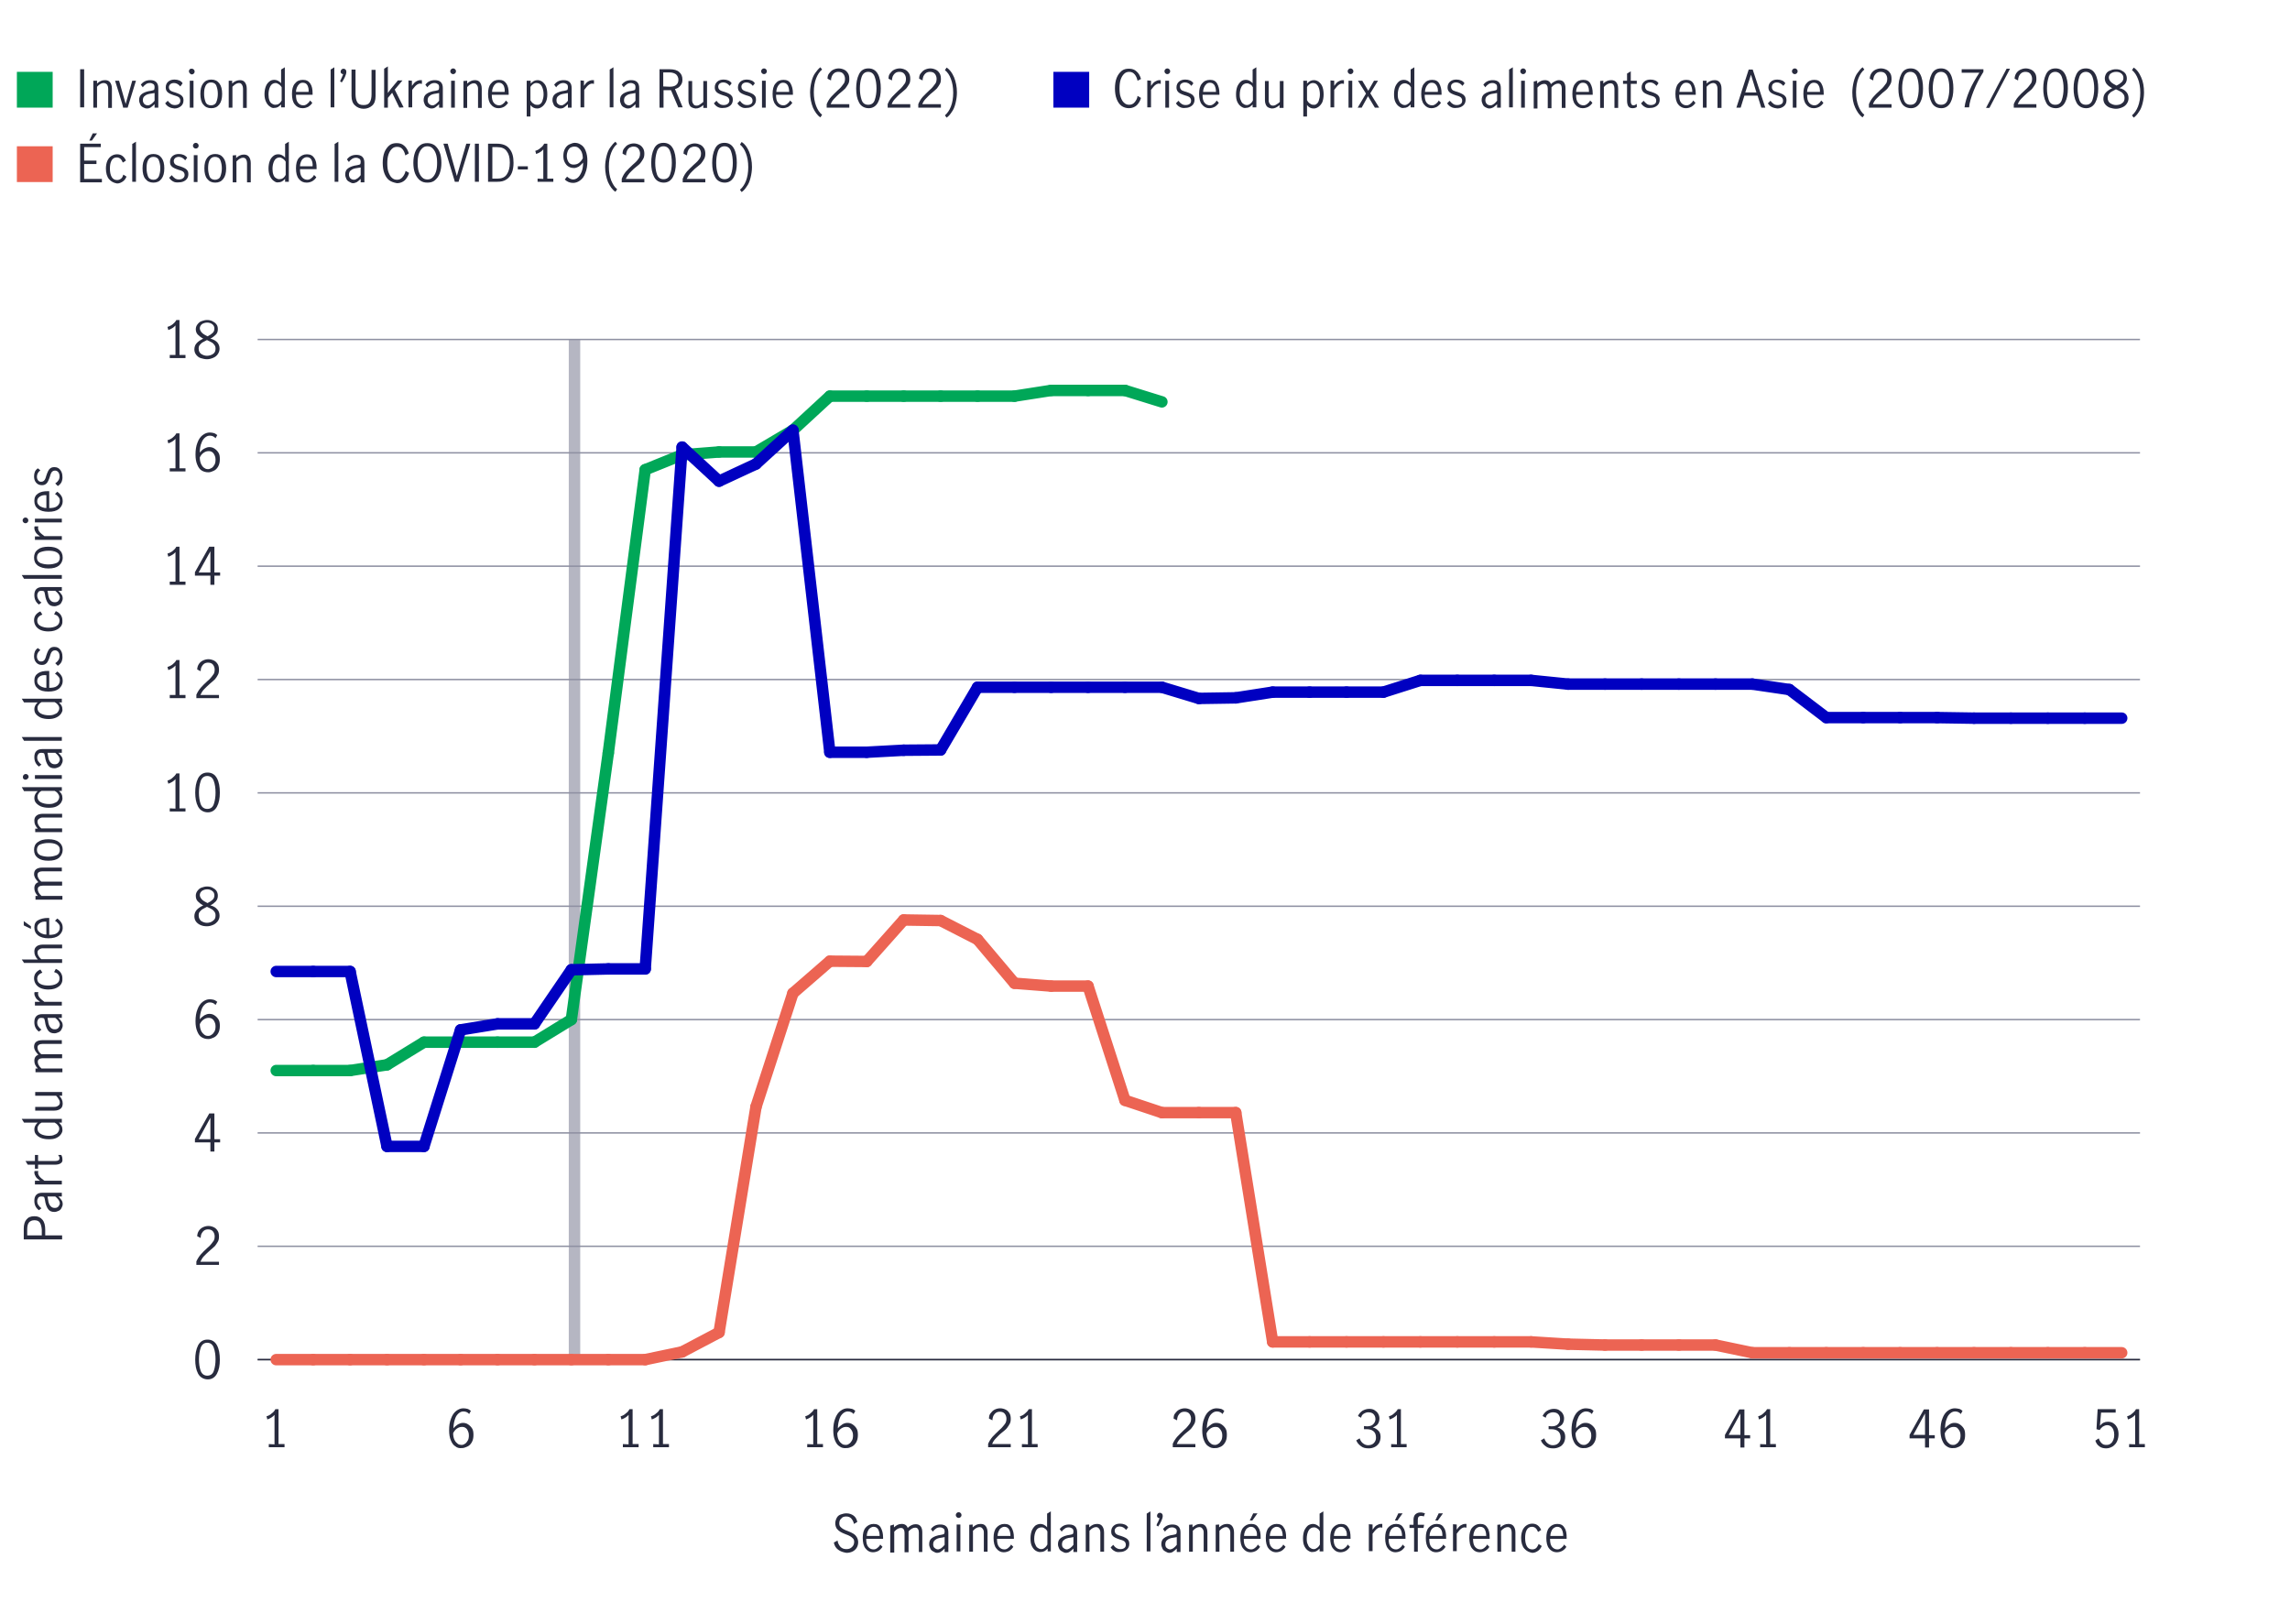 <?xml version="1.0" encoding="utf-8"?>
<!-- Generator: Adobe Illustrator 26.5.0, SVG Export Plug-In . SVG Version: 6.00 Build 0)  -->
<svg version="1.1" id="Chart_1" xmlns="http://www.w3.org/2000/svg" xmlns:xlink="http://www.w3.org/1999/xlink" x="0px" y="0px"
	 viewBox="0 0 800 567.3" style="enable-background:new 0 0 800 567.3;" xml:space="preserve">
<style type="text/css">
	.st0{opacity:0.66;fill:none;stroke:#8E90A2;stroke-width:4;stroke-miterlimit:10;enable-background:new    ;}
	.st1{fill:none;stroke:#8E90A2;stroke-width:0.5;stroke-miterlimit:10;}
	.st2{fill:#282B3E;}
	.st3{fill:none;stroke:#282B3E;stroke-width:0.5;stroke-miterlimit:10;}
	.st4{fill:none;stroke:#00A758;stroke-width:4;stroke-linecap:round;stroke-linejoin:round;}
	.st5{fill:none;stroke:#EC6453;stroke-width:4;stroke-linecap:round;stroke-linejoin:round;}
	.st6{fill:none;stroke:#0000C1;stroke-width:4;stroke-linecap:round;stroke-linejoin:round;}
	.st7{fill:#00A758;}
	.st8{fill:#0000C1;}
	.st9{fill:#EC6453;}
</style>
<line class="st0" x1="200.7" y1="118.4" x2="200.7" y2="476.8"/>
<line class="st1" x1="90" y1="475" x2="747.6" y2="475"/>
<g>
	<g>
		<path class="st2" d="M69.2,479.9c-0.7-1.3-1-3-1-4.9s0.3-3.6,1-5c0.7-1.3,1.8-2,3.3-2s2.6,0.7,3.3,2s1,3,1,5s-0.3,3.6-1,4.9
			s-1.8,2-3.2,2S69.9,481.2,69.2,479.9L69.2,479.9z M74.7,478.9c0.4-1.2,0.6-2.5,0.6-4s-0.2-2.9-0.6-4c-0.4-1.2-1.2-1.8-2.3-1.8
			s-1.9,0.6-2.3,1.8c-0.4,1.2-0.6,2.5-0.6,4s0.2,2.9,0.6,4s1.2,1.7,2.3,1.7S74.3,480.1,74.7,478.9L74.7,478.9z"/>
		<path class="st2" d="M70.1,438.3c0.6-0.7,1.3-1.4,2.3-2.3c0.6-0.5,1.1-1,1.4-1.4c0.3-0.4,0.6-0.8,0.9-1.2c0.2-0.4,0.3-0.9,0.3-1.4
			c0-0.7-0.2-1.3-0.6-1.8s-1-0.7-1.7-0.7c-0.5,0-1,0.1-1.4,0.4c-0.4,0.3-0.7,0.7-0.9,1.1s-0.3,1-0.3,1.5l-1.2-0.6
			c0-0.7,0.2-1.3,0.5-1.8s0.8-1,1.4-1.3c0.6-0.3,1.3-0.5,2-0.5s1.4,0.2,2,0.5s1,0.8,1.3,1.3s0.4,1.2,0.4,1.9s-0.1,1.3-0.4,1.8
			c-0.3,0.5-0.6,1-1,1.5c-0.4,0.4-1,0.9-1.7,1.5c-0.8,0.7-1.5,1.4-2.1,2s-0.9,1.2-1.3,2h6.5v1.1h-7.9v-1.2
			C69,439.8,69.5,439,70.1,438.3L70.1,438.3z"/>
		<path class="st2" d="M73.5,399.1h-5.4v-1.2l5-8.9h1.8v9h2v1.1h-2v3.2h-1.4V399.1L73.5,399.1z M73.5,398v-7.5h0l-4.1,7.5H73.5
			L73.5,398z"/>
		<path class="st2" d="M70.5,362.4c-0.7-0.4-1.2-1.1-1.6-2.1c-0.4-0.9-0.6-2.1-0.6-3.5c0-1.6,0.2-3,0.7-4.2c0.4-1.1,1-2,1.8-2.6
			s1.6-0.9,2.5-0.9c0.5,0,1,0.1,1.4,0.2c0.4,0.1,0.8,0.4,1.2,0.7l-0.6,1.1c-0.5-0.6-1.2-0.9-2-0.9c-0.6,0-1.1,0.2-1.6,0.6
			c-0.5,0.4-1,1-1.3,1.9s-0.6,2-0.6,3.4c0.5-0.6,1-1,1.6-1.4c0.6-0.3,1.1-0.5,1.7-0.5c0.6,0,1.2,0.1,1.8,0.5s1,0.8,1.4,1.4
			c0.4,0.6,0.5,1.4,0.5,2.3c0,1.1-0.2,1.9-0.6,2.6s-0.9,1.2-1.6,1.5s-1.2,0.5-1.8,0.5C71.9,363,71.2,362.8,70.5,362.4L70.5,362.4z
			 M73.9,361.5c0.4-0.2,0.7-0.6,1-1.1s0.4-1.1,0.4-1.9c0-0.5-0.1-1-0.3-1.4s-0.4-0.8-0.8-1.1s-0.8-0.4-1.3-0.4
			c-0.7,0-1.2,0.2-1.8,0.6s-1,1-1.3,1.6c0,1,0.2,1.8,0.5,2.4c0.3,0.6,0.7,1,1.1,1.3c0.4,0.3,0.8,0.4,1.3,0.4S73.5,361.8,73.9,361.5
			L73.9,361.5z"/>
		<path class="st2" d="M75.9,317.7c0.5,0.5,0.8,1.3,0.8,2.2c0,0.7-0.2,1.3-0.6,1.9c-0.4,0.5-0.9,1-1.6,1.3s-1.4,0.5-2.2,0.5
			s-1.5-0.1-2.2-0.4s-1.2-0.7-1.6-1.2c-0.4-0.5-0.6-1.2-0.6-1.9c0-0.9,0.3-1.6,0.8-2.2c0.5-0.6,1.3-1.1,2.3-1.6
			c-0.8-0.4-1.4-0.9-1.9-1.4s-0.7-1.2-0.7-2c0-0.6,0.2-1.2,0.6-1.7s0.8-0.9,1.4-1.1s1.2-0.4,1.9-0.4s1.3,0.1,1.9,0.4s1,0.6,1.4,1.1
			c0.3,0.5,0.5,1,0.5,1.7c0,0.8-0.2,1.4-0.7,2c-0.5,0.5-1.1,1-1.9,1.4C74.7,316.6,75.4,317.1,75.9,317.7L75.9,317.7z M74.5,321.6
			c0.6-0.4,0.8-1,0.8-1.8c0-0.5-0.1-0.9-0.4-1.3c-0.3-0.4-0.6-0.7-1-0.9s-0.9-0.5-1.6-0.8c-0.6,0.3-1.1,0.6-1.5,0.8s-0.7,0.6-1,0.9
			s-0.4,0.8-0.4,1.3c0,0.8,0.3,1.4,0.8,1.9c0.6,0.4,1.3,0.7,2.1,0.7S74,322.1,74.5,321.6L74.5,321.6z M70.6,314.3
			c0.4,0.4,1.1,0.8,1.9,1.2c0.8-0.4,1.4-0.8,1.8-1.2s0.6-0.9,0.6-1.5s-0.2-1.1-0.7-1.5s-1.1-0.6-1.8-0.6s-1.3,0.2-1.8,0.5
			c-0.5,0.4-0.8,0.9-0.8,1.5S70.2,313.9,70.6,314.3L70.6,314.3z"/>
		<g>
			<path class="st2" d="M61.3,282.5v-10.3c-0.6,0.7-1.4,1.2-2.5,1.6l-0.3-1.1c0.7-0.2,1.3-0.5,1.8-1c0.5-0.4,1-0.9,1.3-1.5h1.1v12.2
				h2.1v1.1h-5.5v-1.1L61.3,282.5L61.3,282.5z"/>
			<path class="st2" d="M69.2,281.8c-0.7-1.3-1-3-1-4.9s0.3-3.6,1-5c0.7-1.3,1.8-2,3.3-2s2.6,0.7,3.3,2s1,3,1,5s-0.3,3.6-1,4.9
				s-1.8,2-3.2,2S69.9,283.1,69.2,281.8L69.2,281.8z M74.7,280.9c0.4-1.2,0.6-2.5,0.6-4s-0.2-2.9-0.6-4c-0.4-1.2-1.2-1.8-2.3-1.8
				s-1.9,0.6-2.3,1.8c-0.4,1.2-0.6,2.5-0.6,4s0.2,2.9,0.6,4s1.2,1.7,2.3,1.7S74.3,282.1,74.7,280.9L74.7,280.9z"/>
		</g>
		<g>
			<path class="st2" d="M61.3,242.8v-10.3c-0.6,0.7-1.4,1.2-2.5,1.6l-0.3-1.1c0.7-0.2,1.3-0.5,1.8-0.9c0.5-0.4,1-0.9,1.3-1.5h1.1
				v12.2h2.1v1.1h-5.5v-1.1L61.3,242.8L61.3,242.8z"/>
			<path class="st2" d="M70.1,240.3c0.6-0.7,1.3-1.4,2.3-2.3c0.6-0.5,1.1-1,1.4-1.4c0.3-0.4,0.6-0.8,0.9-1.2
				c0.2-0.4,0.3-0.9,0.3-1.4c0-0.7-0.2-1.3-0.6-1.8s-1-0.7-1.7-0.7c-0.5,0-1,0.1-1.4,0.4c-0.4,0.3-0.7,0.7-0.9,1.1s-0.3,1-0.3,1.5
				l-1.2-0.6c0-0.7,0.2-1.3,0.5-1.8s0.8-1,1.4-1.3c0.6-0.3,1.3-0.5,2-0.5s1.4,0.2,2,0.5c0.6,0.3,1,0.8,1.3,1.3s0.4,1.2,0.4,1.9
				s-0.1,1.3-0.4,1.8c-0.3,0.6-0.6,1-1,1.5c-0.4,0.4-1,0.9-1.7,1.5c-0.8,0.7-1.5,1.4-2.1,2s-0.9,1.2-1.3,2h6.5v1.1h-7.9v-1.2
				C69,241.8,69.5,241,70.1,240.3L70.1,240.3z"/>
		</g>
		<g>
			<path class="st2" d="M61.3,203.2v-10.3c-0.6,0.7-1.4,1.2-2.5,1.6l-0.3-1.1c0.7-0.2,1.3-0.5,1.8-0.9c0.5-0.4,1-0.9,1.3-1.5h1.1
				v12.2h2.1v1.1h-5.5v-1.1L61.3,203.2L61.3,203.2z"/>
			<path class="st2" d="M73.5,201.1h-5.4v-1.2l5-8.9h1.8v9h2v1.1h-2v3.2h-1.4V201.1L73.5,201.1z M73.5,200v-7.4h0l-4.1,7.4H73.5
				L73.5,200z"/>
		</g>
		<g>
			<path class="st2" d="M61.3,163.6v-10.3c-0.6,0.7-1.4,1.2-2.5,1.6l-0.3-1.1c0.7-0.2,1.3-0.5,1.8-0.9c0.5-0.4,1-0.9,1.3-1.5h1.1
				v12.2h2.1v1.1h-5.5v-1.1L61.3,163.6L61.3,163.6z"/>
			<path class="st2" d="M70.5,164.4c-0.7-0.4-1.2-1.1-1.6-2.1c-0.4-0.9-0.6-2.1-0.6-3.5c0-1.6,0.2-3,0.7-4.2c0.4-1.1,1-2,1.8-2.6
				s1.6-0.9,2.5-0.9c0.5,0,1,0.1,1.4,0.2c0.4,0.1,0.8,0.4,1.2,0.7l-0.6,1.1c-0.5-0.6-1.2-0.9-2-0.9c-0.6,0-1.1,0.2-1.6,0.6
				c-0.5,0.4-1,1-1.3,1.9c-0.4,0.9-0.6,2-0.6,3.4c0.5-0.6,1-1.1,1.6-1.4c0.6-0.3,1.1-0.5,1.7-0.5c0.6,0,1.2,0.1,1.8,0.5
				s1,0.8,1.4,1.4s0.5,1.4,0.5,2.3c0,1.1-0.2,1.9-0.6,2.6c-0.4,0.7-0.9,1.2-1.6,1.5c-0.6,0.3-1.2,0.5-1.8,0.5
				C71.9,165,71.2,164.8,70.5,164.4L70.5,164.4z M73.9,163.5c0.4-0.2,0.7-0.6,1-1.1s0.4-1.1,0.4-1.9c0-0.5-0.1-1-0.3-1.4
				s-0.4-0.8-0.8-1.1s-0.8-0.4-1.3-0.4c-0.7,0-1.2,0.2-1.8,0.6s-1,1-1.3,1.6c0,1,0.2,1.8,0.5,2.4c0.3,0.6,0.7,1.1,1.1,1.3
				c0.4,0.3,0.8,0.4,1.3,0.4S73.5,163.7,73.9,163.5L73.9,163.5z"/>
		</g>
		<g>
			<path class="st2" d="M61.3,124v-10.3c-0.6,0.7-1.4,1.2-2.5,1.6l-0.3-1.1c0.7-0.2,1.3-0.5,1.8-0.9c0.5-0.4,1-0.9,1.3-1.5h1.1V124
				h2.1v1.1h-5.5V124L61.3,124L61.3,124z"/>
			<path class="st2" d="M75.9,119.6c0.5,0.6,0.8,1.3,0.8,2.2c0,0.7-0.2,1.3-0.6,1.9c-0.4,0.6-0.9,1-1.6,1.3s-1.4,0.5-2.2,0.5
				s-1.5-0.2-2.2-0.4s-1.2-0.7-1.6-1.2c-0.4-0.5-0.6-1.2-0.6-1.8c0-0.9,0.3-1.7,0.8-2.2c0.5-0.6,1.3-1.1,2.3-1.6
				c-0.8-0.4-1.4-0.9-1.9-1.4s-0.7-1.2-0.7-1.9c0-0.6,0.2-1.2,0.6-1.7s0.8-0.9,1.4-1.1s1.2-0.4,1.9-0.4s1.3,0.1,1.9,0.4
				s1,0.6,1.4,1.1s0.5,1.1,0.5,1.7c0,0.8-0.2,1.4-0.7,1.9c-0.5,0.5-1.1,1-1.9,1.4C74.7,118.6,75.4,119.1,75.9,119.6L75.9,119.6z
				 M74.5,123.6c0.6-0.4,0.8-1.1,0.8-1.8c0-0.5-0.1-0.9-0.4-1.3c-0.3-0.4-0.6-0.7-1-0.9s-0.9-0.5-1.6-0.8c-0.6,0.3-1.1,0.6-1.5,0.8
				s-0.7,0.6-1,0.9s-0.4,0.8-0.4,1.3c0,0.8,0.3,1.4,0.8,1.8c0.6,0.4,1.3,0.7,2.1,0.7S74,124,74.5,123.6L74.5,123.6z M70.6,116.3
				c0.4,0.4,1.1,0.8,1.9,1.2c0.8-0.4,1.4-0.8,1.8-1.2c0.4-0.4,0.6-0.9,0.6-1.5s-0.2-1.1-0.7-1.5s-1.1-0.6-1.8-0.6s-1.3,0.2-1.8,0.5
				c-0.5,0.4-0.8,0.9-0.8,1.5S70.2,115.9,70.6,116.3L70.6,116.3z"/>
		</g>
	</g>
	<g>
		<line class="st3" x1="90" y1="475" x2="747.6" y2="475"/>
		<line class="st1" x1="90" y1="435.4" x2="747.6" y2="435.4"/>
		<line class="st1" x1="90" y1="395.8" x2="747.6" y2="395.8"/>
		<line class="st1" x1="90" y1="356.2" x2="747.6" y2="356.2"/>
		<line class="st1" x1="90" y1="316.6" x2="747.6" y2="316.6"/>
		<line class="st1" x1="90" y1="277" x2="747.6" y2="277"/>
		<line class="st1" x1="90" y1="237.4" x2="747.6" y2="237.4"/>
		<line class="st1" x1="90" y1="197.8" x2="747.6" y2="197.8"/>
		<line class="st1" x1="90" y1="158.2" x2="747.6" y2="158.2"/>
		<line class="st1" x1="90" y1="118.6" x2="747.6" y2="118.6"/>
	</g>
</g>
<g>
	<g>
		<line class="st4" x1="109.4" y1="374" x2="96.5" y2="374"/>
		<line class="st4" x1="122.3" y1="374" x2="109.4" y2="374"/>
		<line class="st4" x1="135.2" y1="372" x2="122.3" y2="374"/>
		<line class="st4" x1="148.1" y1="364.1" x2="135.2" y2="372"/>
		<line class="st4" x1="160.9" y1="364.1" x2="148.1" y2="364.1"/>
		<line class="st4" x1="173.8" y1="364.1" x2="160.9" y2="364.1"/>
		<line class="st4" x1="186.7" y1="364.1" x2="173.8" y2="364.1"/>
		<line class="st4" x1="199.6" y1="356.2" x2="186.7" y2="364.1"/>
		<line class="st4" x1="212.5" y1="263.1" x2="199.6" y2="356.2"/>
		<line class="st4" x1="225.4" y1="164.1" x2="212.5" y2="263.1"/>
		<line class="st4" x1="238.3" y1="158.9" x2="225.4" y2="164.1"/>
		<line class="st4" x1="251.2" y1="157.9" x2="238.3" y2="158.9"/>
		<line class="st4" x1="264.1" y1="157.9" x2="251.2" y2="157.9"/>
		<line class="st4" x1="277" y1="150.3" x2="264.1" y2="157.9"/>
		<line class="st4" x1="289.9" y1="138.4" x2="277" y2="150.3"/>
		<line class="st4" x1="302.8" y1="138.4" x2="289.9" y2="138.4"/>
		<line class="st4" x1="315.7" y1="138.4" x2="302.8" y2="138.4"/>
		<line class="st4" x1="328.6" y1="138.4" x2="315.7" y2="138.4"/>
		<line class="st4" x1="341.5" y1="138.4" x2="328.6" y2="138.4"/>
		<line class="st4" x1="354.4" y1="138.4" x2="341.5" y2="138.4"/>
		<line class="st4" x1="367.2" y1="136.4" x2="354.4" y2="138.4"/>
		<line class="st4" x1="380.1" y1="136.4" x2="367.2" y2="136.4"/>
		<line class="st4" x1="393" y1="136.4" x2="380.1" y2="136.4"/>
		<line class="st4" x1="405.9" y1="140.4" x2="393" y2="136.4"/>
	</g>
	<g>
		<line class="st5" x1="109.4" y1="475" x2="96.5" y2="475"/>
		<line class="st5" x1="122.3" y1="475" x2="109.4" y2="475"/>
		<line class="st5" x1="135.2" y1="475" x2="122.3" y2="475"/>
		<line class="st5" x1="148.1" y1="475" x2="135.2" y2="475"/>
		<line class="st5" x1="160.9" y1="475" x2="148.1" y2="475"/>
		<line class="st5" x1="173.8" y1="475" x2="160.9" y2="475"/>
		<line class="st5" x1="186.7" y1="475" x2="173.8" y2="475"/>
		<line class="st5" x1="199.6" y1="475" x2="186.7" y2="475"/>
		<line class="st5" x1="212.5" y1="475" x2="199.6" y2="475"/>
		<line class="st5" x1="225.4" y1="475" x2="212.5" y2="475"/>
		<line class="st5" x1="238.3" y1="472.3" x2="225.4" y2="475"/>
		<line class="st5" x1="251.2" y1="465.5" x2="238.3" y2="472.3"/>
		<line class="st5" x1="264.1" y1="386.7" x2="251.2" y2="465.5"/>
		<line class="st5" x1="277" y1="347" x2="264.1" y2="386.7"/>
		<line class="st5" x1="289.9" y1="335.8" x2="277" y2="347"/>
		<line class="st5" x1="302.8" y1="335.9" x2="289.9" y2="335.8"/>
		<line class="st5" x1="315.7" y1="321.4" x2="302.8" y2="335.9"/>
		<line class="st5" x1="328.6" y1="321.6" x2="315.7" y2="321.4"/>
		<line class="st5" x1="341.5" y1="328.2" x2="328.6" y2="321.6"/>
		<line class="st5" x1="354.4" y1="343.5" x2="341.5" y2="328.2"/>
		<line class="st5" x1="367.2" y1="344.5" x2="354.4" y2="343.5"/>
		<line class="st5" x1="380.1" y1="344.5" x2="367.2" y2="344.5"/>
		<line class="st5" x1="393" y1="384.4" x2="380.1" y2="344.5"/>
		<line class="st5" x1="405.9" y1="388.7" x2="393" y2="384.4"/>
		<line class="st5" x1="418.8" y1="388.7" x2="405.9" y2="388.7"/>
		<line class="st5" x1="431.7" y1="388.7" x2="418.8" y2="388.7"/>
		<line class="st5" x1="444.6" y1="468.8" x2="431.7" y2="388.7"/>
		<line class="st5" x1="457.5" y1="468.8" x2="444.6" y2="468.8"/>
		<line class="st5" x1="470.4" y1="468.8" x2="457.5" y2="468.8"/>
		<line class="st5" x1="483.3" y1="468.8" x2="470.4" y2="468.8"/>
		<line class="st5" x1="496.2" y1="468.8" x2="483.3" y2="468.8"/>
		<line class="st5" x1="509.1" y1="468.8" x2="496.2" y2="468.8"/>
		<line class="st5" x1="522" y1="468.8" x2="509.1" y2="468.8"/>
		<line class="st5" x1="534.9" y1="468.8" x2="522" y2="468.8"/>
		<line class="st5" x1="547.8" y1="469.6" x2="534.9" y2="468.8"/>
		<line class="st5" x1="560.7" y1="469.9" x2="547.8" y2="469.6"/>
		<line class="st5" x1="573.5" y1="469.9" x2="560.7" y2="469.9"/>
		<line class="st5" x1="586.5" y1="469.9" x2="573.5" y2="469.9"/>
		<line class="st5" x1="599.3" y1="469.9" x2="586.5" y2="469.9"/>
		<line class="st5" x1="612.2" y1="472.6" x2="599.3" y2="469.9"/>
		<line class="st5" x1="625.1" y1="472.6" x2="612.2" y2="472.6"/>
		<line class="st5" x1="638" y1="472.6" x2="625.1" y2="472.6"/>
		<line class="st5" x1="650.9" y1="472.6" x2="638" y2="472.6"/>
		<line class="st5" x1="663.8" y1="472.6" x2="650.9" y2="472.6"/>
		<line class="st5" x1="676.7" y1="472.6" x2="663.8" y2="472.6"/>
		<line class="st5" x1="689.6" y1="472.6" x2="676.7" y2="472.6"/>
		<line class="st5" x1="702.5" y1="472.6" x2="689.6" y2="472.6"/>
		<line class="st5" x1="715.4" y1="472.6" x2="702.5" y2="472.6"/>
		<line class="st5" x1="728.3" y1="472.6" x2="715.4" y2="472.6"/>
		<line class="st5" x1="741.2" y1="472.6" x2="728.3" y2="472.6"/>
	</g>
	<g>
		<line class="st6" x1="109.4" y1="339.4" x2="96.5" y2="339.4"/>
		<line class="st6" x1="122.3" y1="339.4" x2="109.4" y2="339.4"/>
		<line class="st6" x1="135.2" y1="400.5" x2="122.3" y2="339.4"/>
		<line class="st6" x1="148.1" y1="400.5" x2="135.2" y2="400.5"/>
		<line class="st6" x1="160.9" y1="359.8" x2="148.1" y2="400.5"/>
		<line class="st6" x1="173.8" y1="357.7" x2="160.9" y2="359.8"/>
		<line class="st6" x1="186.7" y1="357.7" x2="173.8" y2="357.7"/>
		<line class="st6" x1="199.6" y1="338.8" x2="186.7" y2="357.7"/>
		<line class="st6" x1="212.5" y1="338.5" x2="199.6" y2="338.8"/>
		<line class="st6" x1="225.4" y1="338.5" x2="212.5" y2="338.5"/>
		<line class="st6" x1="238.3" y1="156.2" x2="225.4" y2="338.5"/>
		<line class="st6" x1="251.2" y1="168.1" x2="238.3" y2="156.2"/>
		<line class="st6" x1="264.1" y1="162.1" x2="251.2" y2="168.1"/>
		<line class="st6" x1="277" y1="150.3" x2="264.1" y2="162.1"/>
		<line class="st6" x1="289.9" y1="262.8" x2="277" y2="150.3"/>
		<line class="st6" x1="302.8" y1="262.8" x2="289.9" y2="262.8"/>
		<line class="st6" x1="315.7" y1="262.1" x2="302.8" y2="262.8"/>
		<line class="st6" x1="328.6" y1="262" x2="315.7" y2="262.1"/>
		<line class="st6" x1="341.5" y1="240.1" x2="328.6" y2="262"/>
		<line class="st6" x1="354.4" y1="240.1" x2="341.5" y2="240.1"/>
		<line class="st6" x1="367.2" y1="240.1" x2="354.4" y2="240.1"/>
		<line class="st6" x1="380.1" y1="240.1" x2="367.2" y2="240.1"/>
		<line class="st6" x1="393" y1="240.1" x2="380.1" y2="240.1"/>
		<line class="st6" x1="405.9" y1="240.1" x2="393" y2="240.1"/>
		<line class="st6" x1="418.8" y1="244" x2="405.9" y2="240.1"/>
		<line class="st6" x1="431.7" y1="243.8" x2="418.8" y2="244"/>
		<line class="st6" x1="444.6" y1="241.8" x2="431.7" y2="243.8"/>
		<line class="st6" x1="457.5" y1="241.8" x2="444.6" y2="241.8"/>
		<line class="st6" x1="470.4" y1="241.8" x2="457.5" y2="241.8"/>
		<line class="st6" x1="483.3" y1="241.8" x2="470.4" y2="241.8"/>
		<line class="st6" x1="496.2" y1="237.7" x2="483.3" y2="241.8"/>
		<line class="st6" x1="509.1" y1="237.7" x2="496.2" y2="237.7"/>
		<line class="st6" x1="522" y1="237.7" x2="509.1" y2="237.7"/>
		<line class="st6" x1="534.9" y1="237.7" x2="522" y2="237.7"/>
		<line class="st6" x1="547.8" y1="239" x2="534.9" y2="237.7"/>
		<line class="st6" x1="560.7" y1="239" x2="547.8" y2="239"/>
		<line class="st6" x1="573.5" y1="239" x2="560.7" y2="239"/>
		<line class="st6" x1="586.5" y1="239" x2="573.5" y2="239"/>
		<line class="st6" x1="599.3" y1="239" x2="586.5" y2="239"/>
		<line class="st6" x1="612.2" y1="239" x2="599.3" y2="239"/>
		<line class="st6" x1="625.1" y1="240.9" x2="612.2" y2="239"/>
		<line class="st6" x1="638" y1="250.7" x2="625.1" y2="240.9"/>
		<line class="st6" x1="650.9" y1="250.7" x2="638" y2="250.7"/>
		<line class="st6" x1="663.8" y1="250.7" x2="650.9" y2="250.7"/>
		<line class="st6" x1="676.7" y1="250.7" x2="663.8" y2="250.7"/>
		<line class="st6" x1="689.6" y1="250.9" x2="676.7" y2="250.7"/>
		<line class="st6" x1="702.5" y1="250.9" x2="689.6" y2="250.9"/>
		<line class="st6" x1="715.4" y1="250.9" x2="702.5" y2="250.9"/>
		<line class="st6" x1="728.3" y1="250.9" x2="715.4" y2="250.9"/>
		<line class="st6" x1="741.2" y1="250.9" x2="728.3" y2="250.9"/>
	</g>
</g>
<g>
	<g>
		<path class="st2" d="M733.4,505.3c-0.7-0.5-1.1-1.1-1.4-2l1.2-0.8c0.2,0.7,0.5,1.2,1,1.7s1,0.6,1.7,0.6s1.1-0.2,1.5-0.5
			s0.7-0.8,0.9-1.3s0.3-1.1,0.3-1.7c0-0.7-0.1-1.3-0.3-1.8c-0.2-0.5-0.5-0.9-0.9-1.2s-0.8-0.4-1.3-0.4c-0.5,0-1,0.2-1.5,0.5
			c-0.4,0.3-0.8,0.7-1.1,1.2l-1.1-0.3l0.4-7h6.3v1.2h-5.1l-0.4,4.6c0.8-1,1.7-1.4,2.8-1.4c0.8,0,1.5,0.2,2,0.6c0.6,0.4,1,1,1.3,1.6
			c0.3,0.7,0.4,1.4,0.4,2.2c0,0.9-0.2,1.7-0.5,2.4c-0.3,0.7-0.8,1.3-1.5,1.8c-0.7,0.4-1.4,0.7-2.3,0.7S734,505.8,733.4,505.3
			L733.4,505.3z"/>
		<path class="st2" d="M745.9,504.6v-10.3c-0.6,0.7-1.4,1.2-2.5,1.6l-0.3-1.1c0.7-0.2,1.3-0.5,1.8-1c0.5-0.4,1-0.9,1.3-1.5h1.1v12.2
			h2v1.1h-5.5v-1.1L745.9,504.6L745.9,504.6z"/>
	</g>
	<g>
		<path class="st2" d="M672.5,502.5h-5.4v-1.2l5-8.9h1.8v9h2v1.1h-2v3.2h-1.4V502.5L672.5,502.5z M672.5,501.3v-7.5h0l-4.1,7.5
			H672.5L672.5,501.3z"/>
		<path class="st2" d="M680.1,505.3c-0.7-0.4-1.2-1.1-1.6-2.1c-0.4-0.9-0.6-2.1-0.6-3.5c0-1.6,0.2-3,0.7-4.2c0.4-1.1,1-2,1.8-2.6
			s1.6-0.9,2.5-0.9c0.5,0,1,0.1,1.5,0.2c0.5,0.1,0.8,0.4,1.2,0.7l-0.6,1.1c-0.5-0.6-1.2-0.9-2-0.9c-0.6,0-1.1,0.2-1.6,0.6
			c-0.5,0.4-1,1-1.3,1.9c-0.4,0.9-0.6,2-0.6,3.4c0.5-0.6,1-1,1.6-1.4s1.1-0.5,1.7-0.5c0.6,0,1.2,0.1,1.8,0.5s1,0.8,1.4,1.4
			c0.4,0.6,0.5,1.4,0.5,2.3c0,1.1-0.2,1.9-0.6,2.6s-0.9,1.2-1.5,1.5s-1.2,0.5-1.8,0.5C681.5,506,680.8,505.8,680.1,505.3
			L680.1,505.3z M683.5,504.4c0.4-0.2,0.7-0.6,1-1.1s0.4-1.1,0.4-1.9c0-0.5-0.1-1-0.3-1.4s-0.5-0.8-0.8-1.1s-0.8-0.4-1.3-0.4
			c-0.7,0-1.2,0.2-1.8,0.6s-1,1-1.3,1.6c0,1,0.2,1.8,0.5,2.4c0.3,0.6,0.7,1,1.1,1.3s0.8,0.4,1.3,0.4S683.1,504.7,683.5,504.4
			L683.5,504.4z"/>
	</g>
	<g>
		<path class="st2" d="M608,502.5h-5.4v-1.2l5-8.9h1.8v9h2v1.1h-2v3.2H608V502.5L608,502.5z M608,501.3v-7.5h0l-4.1,7.5H608
			L608,501.3z"/>
		<path class="st2" d="M617,504.6v-10.3c-0.6,0.7-1.4,1.2-2.5,1.6l-0.3-1.1c0.7-0.2,1.3-0.5,1.8-1c0.5-0.4,1-0.9,1.3-1.5h1.1v12.2h2
			v1.1h-5.5v-1.1L617,504.6L617,504.6z"/>
	</g>
	<g>
		<path class="st2" d="M539.9,505.2c-0.7-0.5-1.3-1.2-1.6-2l1.2-0.7c0.2,0.7,0.6,1.3,1.1,1.7s1.1,0.7,1.8,0.7c0.8,0,1.5-0.2,2-0.7
			s0.8-1.1,0.8-1.9c0-1.1-0.3-1.8-0.9-2.3c-0.6-0.5-1.4-0.7-2.5-0.7c-0.3,0-0.6,0-0.8,0v-1.1c0.3,0,0.6,0.1,1,0.1
			c1,0,1.7-0.2,2.2-0.7s0.8-1.1,0.8-1.8s-0.2-1.3-0.7-1.8c-0.4-0.4-1-0.6-1.8-0.6c-0.6,0-1.1,0.2-1.6,0.5s-0.8,0.8-0.9,1.4l-1.1-0.6
			c0.3-0.7,0.8-1.3,1.5-1.8c0.7-0.4,1.5-0.7,2.4-0.7c0.7,0,1.3,0.1,1.8,0.4c0.5,0.3,1,0.7,1.3,1.2c0.3,0.5,0.5,1.1,0.5,1.7
			c0,0.8-0.2,1.4-0.5,1.9s-0.9,0.9-1.8,1.3c0.8,0.2,1.5,0.7,2,1.2s0.7,1.3,0.7,2.1s-0.2,1.5-0.5,2.1c-0.4,0.6-0.8,1.1-1.5,1.4
			c-0.6,0.3-1.3,0.5-2.1,0.5C541.4,506,540.6,505.8,539.9,505.2L539.9,505.2z"/>
		<path class="st2" d="M551.2,505.3c-0.7-0.4-1.2-1.1-1.6-2.1c-0.4-0.9-0.6-2.1-0.6-3.5c0-1.6,0.2-3,0.7-4.2c0.4-1.1,1-2,1.8-2.6
			s1.6-0.9,2.5-0.9c0.5,0,1,0.1,1.5,0.2c0.5,0.1,0.8,0.4,1.2,0.7l-0.6,1.1c-0.5-0.6-1.2-0.9-2-0.9c-0.6,0-1.1,0.2-1.6,0.6
			c-0.5,0.4-1,1-1.3,1.9c-0.4,0.9-0.6,2-0.6,3.4c0.5-0.6,1-1,1.6-1.4s1.1-0.5,1.7-0.5c0.6,0,1.2,0.1,1.8,0.5s1,0.8,1.4,1.4
			c0.4,0.6,0.5,1.4,0.5,2.3c0,1.1-0.2,1.9-0.6,2.6s-0.9,1.2-1.5,1.5s-1.2,0.5-1.8,0.5C552.5,506,551.8,505.8,551.2,505.3
			L551.2,505.3z M554.5,504.4c0.4-0.2,0.7-0.6,1-1.1s0.4-1.1,0.4-1.9c0-0.5-0.1-1-0.3-1.4s-0.5-0.8-0.8-1.1s-0.8-0.4-1.3-0.4
			c-0.7,0-1.2,0.2-1.8,0.6s-1,1-1.3,1.6c0,1,0.2,1.8,0.5,2.4c0.3,0.6,0.7,1,1.1,1.3s0.8,0.4,1.3,0.4S554.1,504.7,554.5,504.4
			L554.5,504.4z"/>
	</g>
	<g>
		<path class="st2" d="M475.4,505.2c-0.7-0.5-1.3-1.2-1.6-2l1.2-0.7c0.2,0.7,0.6,1.3,1.1,1.7c0.5,0.4,1.1,0.7,1.8,0.7
			c0.8,0,1.5-0.2,2-0.7s0.8-1.1,0.8-1.9c0-1.1-0.3-1.8-0.9-2.3s-1.4-0.7-2.5-0.7c-0.3,0-0.6,0-0.8,0v-1.1c0.3,0,0.6,0.1,1,0.1
			c1,0,1.7-0.2,2.2-0.7s0.8-1.1,0.8-1.8s-0.2-1.3-0.7-1.8c-0.4-0.4-1-0.6-1.8-0.6c-0.6,0-1.1,0.2-1.6,0.5s-0.8,0.8-0.9,1.4l-1.1-0.6
			c0.3-0.7,0.8-1.3,1.5-1.8c0.7-0.4,1.5-0.7,2.4-0.7c0.7,0,1.3,0.1,1.8,0.4c0.5,0.3,1,0.7,1.3,1.2s0.5,1.1,0.5,1.7
			c0,0.8-0.2,1.4-0.5,1.9s-0.9,0.9-1.8,1.3c0.9,0.2,1.5,0.7,2,1.2s0.7,1.3,0.7,2.1s-0.2,1.5-0.5,2.1c-0.4,0.6-0.9,1.1-1.5,1.4
			c-0.6,0.3-1.3,0.5-2.1,0.5C477,506,476.1,505.8,475.4,505.2L475.4,505.2z"/>
		<path class="st2" d="M488,504.6v-10.3c-0.6,0.7-1.4,1.2-2.5,1.6l-0.3-1.1c0.7-0.2,1.3-0.5,1.8-1c0.5-0.4,1-0.9,1.3-1.5h1.1v12.2h2
			v1.1H486v-1.1L488,504.6L488,504.6z"/>
	</g>
	<g>
		<path class="st2" d="M411.2,502c0.6-0.7,1.4-1.4,2.3-2.3c0.6-0.5,1.1-1,1.4-1.4c0.4-0.4,0.6-0.8,0.9-1.2c0.2-0.4,0.3-0.9,0.3-1.4
			c0-0.7-0.2-1.3-0.6-1.8s-1-0.7-1.7-0.7c-0.5,0-1,0.1-1.4,0.4c-0.4,0.3-0.7,0.7-0.9,1.1c-0.2,0.5-0.3,1-0.3,1.5l-1.2-0.6
			c0-0.7,0.1-1.3,0.5-1.8s0.8-1,1.4-1.3c0.6-0.3,1.3-0.5,2-0.5s1.4,0.2,2,0.5s1,0.8,1.3,1.3s0.4,1.2,0.4,1.9s-0.1,1.3-0.4,1.8
			c-0.3,0.5-0.6,1-1,1.5s-1,0.9-1.7,1.5c-0.9,0.7-1.5,1.4-2.1,2s-1,1.2-1.3,2h6.5v1.1h-7.9v-1.2C410.1,503.5,410.6,502.7,411.2,502
			L411.2,502z"/>
		<path class="st2" d="M422.2,505.3c-0.7-0.4-1.2-1.1-1.6-2.1c-0.4-0.9-0.6-2.1-0.6-3.5c0-1.6,0.2-3,0.7-4.2c0.4-1.1,1-2,1.8-2.6
			c0.8-0.6,1.6-0.9,2.5-0.9c0.5,0,1,0.1,1.5,0.2c0.5,0.1,0.8,0.4,1.2,0.7l-0.6,1.1c-0.5-0.6-1.2-0.9-2-0.9c-0.6,0-1.1,0.2-1.6,0.6
			c-0.5,0.4-1,1-1.3,1.9s-0.6,2-0.6,3.4c0.5-0.6,1-1,1.6-1.4s1.1-0.5,1.7-0.5c0.6,0,1.2,0.1,1.8,0.5s1,0.8,1.4,1.4
			c0.4,0.6,0.5,1.4,0.5,2.3c0,1.1-0.2,1.9-0.6,2.6s-0.9,1.2-1.5,1.5s-1.2,0.5-1.8,0.5C423.6,506,422.9,505.8,422.2,505.3
			L422.2,505.3z M425.6,504.4c0.4-0.2,0.7-0.6,1-1.1s0.4-1.1,0.4-1.9c0-0.5-0.1-1-0.3-1.4s-0.5-0.8-0.8-1.1s-0.8-0.4-1.3-0.4
			c-0.7,0-1.2,0.2-1.8,0.6s-1,1-1.3,1.6c0,1,0.2,1.8,0.5,2.4c0.3,0.6,0.7,1,1.1,1.3s0.9,0.4,1.3,0.4S425.2,504.7,425.6,504.4
			L425.6,504.4z"/>
	</g>
	<g>
		<path class="st2" d="M346.7,502c0.6-0.7,1.4-1.4,2.3-2.3c0.6-0.5,1.1-1,1.4-1.4c0.4-0.4,0.6-0.8,0.9-1.2c0.2-0.4,0.3-0.9,0.3-1.4
			c0-0.7-0.2-1.3-0.6-1.8s-1-0.7-1.7-0.7c-0.5,0-1,0.1-1.4,0.4c-0.4,0.3-0.7,0.7-0.9,1.1c-0.2,0.5-0.3,1-0.3,1.5l-1.2-0.6
			c0-0.7,0.1-1.3,0.5-1.8s0.8-1,1.4-1.3c0.6-0.3,1.3-0.5,2-0.5s1.4,0.2,2,0.5s1,0.8,1.3,1.3s0.4,1.2,0.4,1.9s-0.1,1.3-0.4,1.8
			c-0.3,0.5-0.6,1-1,1.5s-1,0.9-1.7,1.5c-0.9,0.7-1.5,1.4-2.1,2s-1,1.2-1.3,2h6.5v1.1h-7.9v-1.2C345.6,503.5,346.1,502.7,346.7,502
			L346.7,502z"/>
		<path class="st2" d="M359.1,504.6v-10.3c-0.6,0.7-1.4,1.2-2.5,1.6l-0.3-1.1c0.7-0.2,1.3-0.5,1.8-1c0.5-0.4,1-0.9,1.3-1.5h1.1v12.2
			h2v1.1h-5.5v-1.1L359.1,504.6L359.1,504.6z"/>
	</g>
	<g>
		<path class="st2" d="M284.1,504.6v-10.3c-0.6,0.7-1.4,1.2-2.5,1.6l-0.3-1.1c0.7-0.2,1.3-0.5,1.8-1c0.5-0.4,1-0.9,1.3-1.5h1.1v12.2
			h2v1.1H282v-1.1L284.1,504.6L284.1,504.6z"/>
		<path class="st2" d="M293.3,505.3c-0.7-0.4-1.2-1.1-1.6-2.1c-0.4-0.9-0.6-2.1-0.6-3.5c0-1.6,0.2-3,0.7-4.2c0.4-1.1,1-2,1.8-2.6
			s1.6-0.9,2.5-0.9c0.5,0,1,0.1,1.5,0.2c0.5,0.1,0.8,0.4,1.2,0.7l-0.6,1.1c-0.5-0.6-1.2-0.9-2-0.9c-0.6,0-1.1,0.2-1.6,0.6
			c-0.5,0.4-1,1-1.3,1.9s-0.6,2-0.6,3.4c0.5-0.6,1-1,1.6-1.4c0.5-0.3,1.1-0.5,1.7-0.5c0.6,0,1.2,0.1,1.8,0.5s1,0.8,1.4,1.4
			c0.4,0.6,0.5,1.4,0.5,2.3c0,1.1-0.2,1.9-0.6,2.6s-0.9,1.2-1.5,1.5s-1.2,0.5-1.8,0.5C294.7,506,293.9,505.8,293.3,505.3
			L293.3,505.3z M296.6,504.4c0.4-0.2,0.7-0.6,1-1.1s0.4-1.1,0.4-1.9c0-0.5-0.1-1-0.3-1.4s-0.5-0.8-0.8-1.1s-0.8-0.4-1.3-0.4
			c-0.7,0-1.2,0.2-1.8,0.6s-1,1-1.3,1.6c0,1,0.2,1.8,0.5,2.4c0.3,0.6,0.7,1,1.1,1.3c0.4,0.3,0.9,0.4,1.3,0.4
			S296.3,504.7,296.6,504.4L296.6,504.4z"/>
	</g>
	<g>
		<path class="st2" d="M219.6,504.6v-10.3c-0.6,0.7-1.4,1.2-2.5,1.6l-0.3-1.1c0.7-0.2,1.3-0.5,1.8-1c0.6-0.4,1-0.9,1.3-1.5h1.1v12.2
			h2.1v1.1h-5.5v-1.1L219.6,504.6L219.6,504.6z"/>
		<path class="st2" d="M230.2,504.6v-10.3c-0.6,0.7-1.4,1.2-2.5,1.6l-0.3-1.1c0.7-0.2,1.3-0.5,1.8-1c0.6-0.4,1-0.9,1.3-1.5h1.1v12.2
			h2.1v1.1h-5.5v-1.1L230.2,504.6L230.2,504.6z"/>
	</g>
	<path class="st2" d="M159.1,505.3c-0.7-0.4-1.2-1.1-1.6-2.1c-0.4-0.9-0.6-2.1-0.6-3.5c0-1.6,0.2-3,0.7-4.2c0.4-1.1,1-2,1.8-2.6
		s1.6-0.9,2.5-0.9c0.5,0,1,0.1,1.4,0.2c0.4,0.1,0.8,0.4,1.2,0.7l-0.6,1.1c-0.5-0.6-1.2-0.9-2-0.9c-0.6,0-1.1,0.2-1.6,0.6
		c-0.5,0.4-1,1-1.3,1.9s-0.6,2-0.6,3.4c0.5-0.6,1-1,1.6-1.4c0.6-0.3,1.1-0.5,1.7-0.5c0.6,0,1.2,0.1,1.8,0.5s1,0.8,1.4,1.4
		c0.4,0.6,0.5,1.4,0.5,2.3c0,1.1-0.2,1.9-0.6,2.6s-0.9,1.2-1.6,1.5s-1.2,0.5-1.8,0.5C160.4,506,159.7,505.8,159.1,505.3L159.1,505.3
		z M162.4,504.4c0.4-0.2,0.7-0.6,1-1.1s0.4-1.1,0.4-1.9c0-0.5-0.1-1-0.3-1.4c-0.2-0.5-0.4-0.8-0.8-1.1s-0.8-0.4-1.3-0.4
		c-0.7,0-1.2,0.2-1.8,0.6s-1,1-1.3,1.6c0,1,0.2,1.8,0.5,2.4c0.3,0.6,0.7,1,1.1,1.3c0.4,0.3,0.9,0.4,1.3,0.4S162,504.7,162.4,504.4
		L162.4,504.4z"/>
	<path class="st2" d="M95.9,504.6v-10.3c-0.6,0.7-1.4,1.2-2.5,1.6l-0.3-1.1c0.7-0.2,1.3-0.5,1.8-1c0.6-0.4,1-0.9,1.3-1.5h1.1v12.2
		h2.1v1.1h-5.5v-1.1L95.9,504.6L95.9,504.6z"/>
</g>
<g>
	<path class="st7" d="M18.4,37.6H5.9V25.1h12.5V37.6z"/>
	<path class="st2" d="M28,24.2h1.4v13.3H28C28,37.6,28,24.2,28,24.2z"/>
	<path class="st2" d="M33.9,28.2v1c0.4-0.4,0.8-0.7,1.3-0.9c0.4-0.2,0.9-0.3,1.5-0.3c0.7,0,1.3,0.2,1.7,0.7c0.4,0.5,0.7,1.2,0.7,2.3
		v6.7h-1.3v-6.7c0-0.5-0.1-0.9-0.3-1.3S36.7,29,36.2,29c-0.7,0-1.5,0.4-2.3,1.3v7.3h-1.3v-9.4L33.9,28.2L33.9,28.2z"/>
	<path class="st2" d="M40.2,28.2h1.4l2.3,8.1h0l2.3-8.1h1.3l-2.9,9.4h-1.6C43.2,37.6,40.2,28.2,40.2,28.2z"/>
	<path class="st2" d="M50,37.5c-0.4-0.2-0.8-0.5-1-1s-0.4-0.9-0.4-1.5c0-1,0.3-1.7,1-2.2s1.7-0.9,3.2-1.1c0.5-0.1,0.9-0.2,1-0.3
		s0.2-0.4,0.2-0.9c0-0.5-0.1-0.9-0.4-1.1c-0.3-0.2-0.7-0.4-1.2-0.4s-1,0.1-1.4,0.4c-0.4,0.3-0.8,0.6-1.1,1.1l-0.7-0.9
		c0.8-1.1,1.9-1.6,3.3-1.6c0.9,0,1.6,0.2,2.1,0.7c0.5,0.5,0.7,1.2,0.7,2.1v6.8h-1.3v-1.2c-0.5,0.5-0.9,0.8-1.3,1.1s-0.9,0.4-1.4,0.4
		S50.4,37.7,50,37.5L50,37.5z M52.9,36.3c0.4-0.3,0.8-0.7,1.1-1.1v-2.7h0l-1.2,0.2c-1,0.1-1.8,0.4-2.2,0.8c-0.5,0.3-0.7,0.9-0.7,1.5
		c0,0.5,0.2,1,0.5,1.3c0.3,0.3,0.7,0.5,1.3,0.5C52.1,36.8,52.5,36.6,52.9,36.3z"/>
	<path class="st2" d="M59.1,37.4c-0.6-0.3-1-0.7-1.4-1.3l0.9-0.9c0.3,0.4,0.7,0.8,1.1,1.1c0.4,0.3,0.9,0.4,1.4,0.4s1-0.1,1.4-0.4
		s0.5-0.7,0.5-1.2c0-0.3-0.1-0.6-0.3-0.9c-0.2-0.2-0.4-0.4-0.7-0.5c-0.3-0.1-0.7-0.3-1.2-0.4c-0.6-0.2-1.1-0.4-1.5-0.6
		c-0.4-0.2-0.7-0.4-1-0.8c-0.3-0.4-0.4-0.8-0.4-1.4c0-0.8,0.3-1.5,0.9-2c0.6-0.5,1.3-0.7,2.2-0.7c0.6,0,1.1,0.1,1.6,0.3
		s0.9,0.5,1.2,1L63,30.2c-0.7-0.8-1.4-1.2-2.2-1.2c-0.5,0-0.9,0.1-1.3,0.4c-0.3,0.3-0.5,0.6-0.5,1.1c0,0.4,0.1,0.6,0.3,0.9
		c0.2,0.2,0.4,0.4,0.7,0.5s0.7,0.3,1.2,0.4c0.6,0.2,1.1,0.4,1.5,0.6s0.7,0.4,1,0.8c0.3,0.3,0.4,0.8,0.4,1.4c0,0.8-0.3,1.5-0.9,2
		s-1.4,0.8-2.3,0.8C60.3,37.8,59.6,37.7,59.1,37.4L59.1,37.4z"/>
	<path class="st2" d="M66.3,25.6c-0.2-0.2-0.3-0.4-0.3-0.7s0.1-0.5,0.3-0.7S66.7,24,67,24s0.5,0.1,0.7,0.3c0.2,0.2,0.3,0.4,0.3,0.7
		s-0.1,0.5-0.3,0.7c-0.2,0.2-0.4,0.3-0.7,0.3S66.5,25.8,66.3,25.6z M66.3,28.2h1.3v9.4h-1.3C66.3,37.6,66.3,28.2,66.3,28.2z"/>
	<path class="st2" d="M71,36.5c-0.7-0.8-1-2.1-1-3.7s0.3-2.8,1-3.7s1.6-1.3,2.8-1.3s2.1,0.4,2.8,1.3s1,2.1,1,3.7s-0.3,2.8-1,3.7
		s-1.6,1.3-2.8,1.3S71.7,37.4,71,36.5z M75.6,35.6c0.3-0.8,0.5-1.7,0.5-2.8s-0.2-2-0.5-2.8s-1-1.2-1.9-1.2s-1.5,0.4-1.9,1.2
		s-0.5,1.7-0.5,2.8c0,1.1,0.2,2,0.5,2.8c0.3,0.8,1,1.2,1.9,1.2S75.3,36.4,75.6,35.6z"/>
	<path class="st2" d="M81.1,28.2v1c0.4-0.4,0.8-0.7,1.3-0.9s0.9-0.3,1.4-0.3c0.7,0,1.3,0.2,1.7,0.7c0.4,0.5,0.7,1.2,0.7,2.3v6.7
		h-1.3v-6.7c0-0.5-0.1-0.9-0.3-1.3C84.3,29.2,84,29,83.5,29c-0.7,0-1.4,0.4-2.3,1.3v7.3h-1.3v-9.4L81.1,28.2L81.1,28.2z"/>
	<path class="st2" d="M94.4,37.3c-0.5-0.3-1-0.8-1.4-1.6s-0.6-1.7-0.6-2.8s0.2-2.1,0.5-2.8c0.3-0.8,0.8-1.3,1.3-1.7s1.1-0.5,1.7-0.5
		c0.4,0,0.8,0.1,1.2,0.3c0.4,0.2,0.8,0.5,1.1,0.9v-4.8l1.3-0.8v14h-1.3v-1c-0.4,0.4-0.8,0.7-1.1,0.9c-0.4,0.2-0.8,0.3-1.3,0.3
		C95.5,37.8,94.9,37.7,94.4,37.3L94.4,37.3z M97.5,36.2c0.4-0.3,0.7-0.7,0.9-1.1v-4.6c-0.2-0.4-0.6-0.8-0.9-1S96.7,29,96.3,29
		c-0.8,0-1.5,0.4-1.9,1.2s-0.6,1.7-0.6,2.8c0,0.8,0.1,1.5,0.3,2c0.2,0.6,0.5,1,0.9,1.2c0.4,0.3,0.8,0.4,1.2,0.4S97.1,36.5,97.5,36.2
		L97.5,36.2z"/>
	<path class="st2" d="M103,36.5c-0.7-0.8-1-2.1-1-3.7s0.3-2.8,1-3.6c0.7-0.9,1.6-1.3,2.8-1.3s2,0.4,2.6,1.3s0.8,2,0.8,3.4
		c0,0.2,0,0.3,0,0.5h-5.8c0,1.3,0.2,2.2,0.7,2.8c0.5,0.6,1.1,0.9,1.9,0.9c0.5,0,0.9-0.2,1.3-0.5s0.8-0.7,1-1.2l0.8,0.8
		c-0.3,0.6-0.8,1-1.4,1.4c-0.6,0.3-1.2,0.5-2,0.5C104.6,37.8,103.7,37.4,103,36.5L103,36.5z M107.4,29.8c-0.3-0.6-0.9-0.9-1.6-0.9
		c-0.5,0-0.9,0.1-1.3,0.5s-0.6,0.7-0.8,1.2c-0.2,0.5-0.3,1-0.3,1.5h4.4C107.9,31.2,107.7,30.4,107.4,29.8L107.4,29.8z"/>
	<path class="st2" d="M115.5,24.3l1.3-0.8v14h-1.3C115.5,37.6,115.5,24.3,115.5,24.3z"/>
	<path class="st2" d="M119.4,27.1c0.2-0.5,0.4-0.9,0.5-1.2c-0.3,0-0.5-0.1-0.7-0.3S119,25.3,119,25s0.1-0.5,0.3-0.7
		c0.2-0.2,0.4-0.3,0.7-0.3s0.5,0.1,0.7,0.3c0.2,0.2,0.3,0.5,0.3,0.8c0,0.5-0.2,1.1-0.5,1.8c-0.3,0.7-0.7,1.3-1.1,1.9l-0.6-0.4
		C118.9,28.1,119.2,27.6,119.4,27.1L119.4,27.1z"/>
	<path class="st2" d="M124,36.8c-0.8-0.7-1.2-1.8-1.2-3.3v-9.2h1.4v8.5c0,1.2,0.2,2.2,0.6,2.9s1.1,1,2.2,1s1.8-0.3,2.2-1
		s0.6-1.6,0.6-2.8v-8.5h1.4v9.2c0,1.5-0.4,2.6-1.2,3.3c-0.8,0.7-1.8,1.1-3,1.1S124.7,37.5,124,36.8L124,36.8z"/>
	<path class="st2" d="M139.5,37.6l-2.5-5.2l-1.5,1.8v3.4h-1.3V24l1.3-0.8v6.9c0,0.5,0,1.1,0,1.8l0,0.6h0c0.6-0.8,0.9-1.3,1.1-1.5
		l2.4-2.9h1.6l-2.7,3.2l3.1,6.2L139.5,37.6L139.5,37.6z"/>
	<path class="st2" d="M143.9,28.2V30c0.5-0.7,0.9-1.2,1.4-1.5s1-0.5,1.6-0.5c0.2,0,0.3,0,0.5,0v1.3c-0.2,0-0.4-0.1-0.6-0.1
		c-0.5,0-0.9,0.2-1.3,0.5s-0.9,0.9-1.5,1.7v6.1h-1.3v-9.4L143.9,28.2L143.9,28.2z"/>
	<path class="st2" d="M149.4,37.5c-0.4-0.2-0.8-0.5-1-1S148,35.6,148,35c0-1,0.3-1.7,1-2.2s1.7-0.9,3.2-1.1c0.5-0.1,0.9-0.2,1-0.3
		s0.2-0.4,0.2-0.9c0-0.5-0.1-0.9-0.4-1.1c-0.3-0.2-0.7-0.4-1.2-0.4s-0.9,0.1-1.4,0.4c-0.4,0.3-0.8,0.6-1.1,1.1l-0.7-0.9
		c0.8-1.1,1.9-1.6,3.3-1.6c0.9,0,1.6,0.2,2.1,0.7c0.5,0.5,0.7,1.2,0.7,2.1v6.8h-1.3v-1.2c-0.5,0.5-0.9,0.8-1.3,1.1s-0.9,0.4-1.4,0.4
		S149.8,37.7,149.4,37.5L149.4,37.5z M152.3,36.3c0.4-0.3,0.8-0.7,1.1-1.1v-2.7h0l-1.1,0.2c-1,0.1-1.8,0.4-2.2,0.8
		c-0.5,0.3-0.7,0.9-0.7,1.5c0,0.5,0.1,1,0.5,1.3c0.3,0.3,0.7,0.5,1.3,0.5C151.5,36.8,151.9,36.6,152.3,36.3L152.3,36.3z"/>
	<path class="st2" d="M157.6,25.6c-0.2-0.2-0.3-0.4-0.3-0.7s0.1-0.5,0.3-0.7s0.4-0.3,0.7-0.3s0.5,0.1,0.7,0.3
		c0.2,0.2,0.3,0.4,0.3,0.7s-0.1,0.5-0.3,0.7c-0.2,0.2-0.4,0.3-0.7,0.3S157.8,25.8,157.6,25.6z M157.6,28.2h1.3v9.4h-1.3
		C157.6,37.6,157.6,28.2,157.6,28.2z"/>
	<path class="st2" d="M163.2,28.2v1c0.4-0.4,0.9-0.7,1.3-0.9c0.4-0.2,0.9-0.3,1.4-0.3c0.7,0,1.3,0.2,1.7,0.7s0.7,1.2,0.7,2.3v6.7
		H167v-6.7c0-0.5-0.1-0.9-0.4-1.3c-0.2-0.4-0.6-0.6-1.1-0.6c-0.7,0-1.4,0.4-2.3,1.3v7.3h-1.3v-9.4L163.2,28.2L163.2,28.2z"/>
	<path class="st2" d="M171.5,36.5c-0.7-0.8-1-2.1-1-3.7s0.3-2.8,1-3.6c0.7-0.9,1.6-1.3,2.8-1.3s2,0.4,2.6,1.3s0.8,2,0.8,3.4
		c0,0.2,0,0.3,0,0.5h-5.9c0,1.3,0.2,2.2,0.7,2.8c0.5,0.6,1.1,0.9,1.9,0.9c0.5,0,0.9-0.2,1.3-0.5s0.8-0.7,1-1.2l0.8,0.8
		c-0.4,0.6-0.8,1-1.4,1.4c-0.6,0.3-1.2,0.5-2,0.5C173.1,37.8,172.2,37.4,171.5,36.5L171.5,36.5z M175.9,29.8
		c-0.4-0.6-0.9-0.9-1.6-0.9c-0.5,0-0.9,0.1-1.3,0.5s-0.6,0.7-0.8,1.2c-0.2,0.5-0.3,1-0.3,1.5h4.4C176.4,31.2,176.2,30.4,175.9,29.8
		L175.9,29.8z"/>
	<path class="st2" d="M185.4,28.2v1c0.4-0.4,0.7-0.7,1.1-0.9s0.8-0.3,1.3-0.3c0.6,0,1.1,0.2,1.6,0.5c0.5,0.4,1,0.9,1.3,1.6
		s0.5,1.7,0.5,2.9c0,1.1-0.2,2.1-0.6,2.8c-0.4,0.7-0.8,1.2-1.4,1.6s-1.1,0.5-1.6,0.5c-0.9,0-1.7-0.4-2.3-1.2v4H184V28.2L185.4,28.2
		L185.4,28.2z M188.6,36.4c0.4-0.2,0.7-0.6,0.9-1.2s0.4-1.3,0.4-2.2c0-1.1-0.2-2-0.6-2.8s-1-1.2-1.9-1.2c-0.4,0-0.8,0.1-1.2,0.4
		s-0.7,0.6-0.9,1v4.6c0.2,0.4,0.5,0.8,0.9,1.1s0.8,0.5,1.2,0.5S188.2,36.7,188.6,36.4L188.6,36.4z"/>
	<path class="st2" d="M194.4,37.5c-0.4-0.2-0.8-0.5-1-1S193,35.6,193,35c0-1,0.3-1.7,1-2.2s1.7-0.9,3.2-1.1c0.5-0.1,0.9-0.2,1-0.3
		s0.2-0.4,0.2-0.9c0-0.5-0.1-0.9-0.4-1.1c-0.3-0.2-0.7-0.4-1.2-0.4s-0.9,0.1-1.4,0.4c-0.4,0.3-0.8,0.6-1.1,1.1l-0.7-0.9
		c0.8-1.1,1.9-1.6,3.3-1.6c0.9,0,1.6,0.2,2.1,0.7c0.5,0.5,0.7,1.2,0.7,2.1v6.8h-1.3v-1.2c-0.5,0.5-0.9,0.8-1.3,1.1s-0.9,0.4-1.4,0.4
		S194.8,37.7,194.4,37.5L194.4,37.5z M197.3,36.3c0.4-0.3,0.8-0.7,1.1-1.1v-2.7h0l-1.1,0.2c-1,0.1-1.8,0.4-2.2,0.8
		c-0.5,0.3-0.7,0.9-0.7,1.5c0,0.5,0.1,1,0.5,1.3c0.3,0.3,0.7,0.5,1.3,0.5C196.5,36.8,196.9,36.6,197.3,36.3L197.3,36.3z"/>
	<path class="st2" d="M204,28.2V30c0.5-0.7,0.9-1.2,1.4-1.5s1-0.5,1.6-0.5c0.2,0,0.3,0,0.5,0v1.3c-0.2,0-0.4-0.1-0.6-0.1
		c-0.5,0-0.9,0.2-1.3,0.5s-0.9,0.9-1.5,1.7v6.1h-1.3v-9.4L204,28.2L204,28.2z"/>
	<path class="st2" d="M213,24.3l1.3-0.8v14H213C213,37.6,213,24.3,213,24.3z"/>
	<path class="st2" d="M218,37.5c-0.4-0.2-0.8-0.5-1-1s-0.4-0.9-0.4-1.5c0-1,0.3-1.7,1-2.2s1.7-0.9,3.2-1.1c0.5-0.1,0.9-0.2,1-0.3
		s0.2-0.4,0.2-0.9c0-0.5-0.1-0.9-0.4-1.1c-0.3-0.2-0.7-0.4-1.2-0.4s-0.9,0.1-1.4,0.4c-0.4,0.3-0.8,0.6-1.1,1.1l-0.7-0.9
		c0.8-1.1,1.9-1.6,3.3-1.6c0.9,0,1.6,0.2,2.1,0.7c0.5,0.5,0.7,1.2,0.7,2.1v6.8h-1.3v-1.2c-0.5,0.5-0.9,0.8-1.3,1.1s-0.9,0.4-1.4,0.4
		S218.4,37.7,218,37.5L218,37.5z M220.9,36.3c0.4-0.3,0.8-0.7,1.1-1.1v-2.7h0l-1.1,0.2c-1,0.1-1.8,0.4-2.2,0.8
		c-0.5,0.3-0.7,0.9-0.7,1.5c0,0.5,0.1,1,0.5,1.3c0.3,0.3,0.7,0.5,1.3,0.5C220.1,36.8,220.5,36.6,220.9,36.3L220.9,36.3z"/>
	<path class="st2" d="M237,37.6l-2.6-6.1c-0.1,0-0.3,0-0.5,0h-2.1v6.1h-1.4V24.2h3.6c1.4,0,2.6,0.3,3.3,1c0.8,0.7,1.1,1.5,1.1,2.7
		c0,0.8-0.2,1.4-0.7,2c-0.4,0.6-1.1,1-1.9,1.2l2.7,6.4H237L237,37.6z M233.9,30.3c1.1,0,1.8-0.2,2.3-0.6s0.8-1,0.8-1.8
		c0-0.8-0.3-1.4-0.8-1.9c-0.5-0.4-1.3-0.7-2.3-0.7h-2.2v4.9L233.9,30.3L233.9,30.3z"/>
	<path class="st2" d="M241.2,37.2c-0.4-0.5-0.7-1.2-0.7-2.2v-6.7h1.3v6.7c0,0.5,0.1,0.9,0.4,1.3c0.2,0.4,0.6,0.6,1.1,0.6
		c0.4,0,0.8-0.1,1.2-0.4s0.8-0.5,1.2-0.9v-7.3h1.3v9.4h-1.3v-1c-0.4,0.4-0.9,0.7-1.3,0.9s-0.9,0.3-1.4,0.3
		C242.2,37.8,241.7,37.6,241.2,37.2L241.2,37.2z"/>
	<path class="st2" d="M250.8,37.4c-0.6-0.3-1-0.7-1.4-1.3l0.9-0.9c0.3,0.4,0.6,0.8,1.1,1.1c0.4,0.3,0.9,0.4,1.4,0.4s1-0.1,1.4-0.4
		s0.6-0.7,0.6-1.2c0-0.3-0.1-0.6-0.3-0.9c-0.2-0.2-0.4-0.4-0.7-0.5c-0.3-0.1-0.7-0.3-1.2-0.4c-0.6-0.2-1.1-0.4-1.5-0.6
		c-0.4-0.2-0.7-0.4-1-0.8c-0.3-0.4-0.4-0.8-0.4-1.4c0-0.8,0.3-1.5,0.9-2c0.6-0.5,1.3-0.7,2.2-0.7c0.6,0,1.1,0.1,1.6,0.3
		s0.9,0.5,1.2,1l-0.7,0.9c-0.6-0.8-1.4-1.2-2.2-1.2c-0.5,0-0.9,0.1-1.3,0.4c-0.3,0.3-0.5,0.6-0.5,1.1c0,0.4,0.1,0.6,0.3,0.9
		c0.2,0.2,0.4,0.4,0.7,0.5s0.7,0.3,1.2,0.4c0.6,0.2,1.1,0.4,1.5,0.6s0.7,0.4,1,0.8c0.3,0.3,0.4,0.8,0.4,1.4c0,0.8-0.3,1.5-0.9,2
		s-1.4,0.8-2.3,0.8C252,37.8,251.4,37.7,250.8,37.4L250.8,37.4z"/>
	<path class="st2" d="M259,37.4c-0.6-0.3-1-0.7-1.4-1.3l0.9-0.9c0.3,0.4,0.6,0.8,1.1,1.1c0.4,0.3,0.9,0.4,1.4,0.4s1-0.1,1.4-0.4
		s0.5-0.7,0.5-1.2c0-0.3-0.1-0.6-0.3-0.9c-0.2-0.2-0.4-0.4-0.7-0.5c-0.3-0.1-0.7-0.3-1.2-0.4c-0.6-0.2-1.1-0.4-1.5-0.6
		c-0.4-0.2-0.7-0.4-1-0.8c-0.3-0.4-0.4-0.8-0.4-1.4c0-0.8,0.3-1.5,0.9-2c0.6-0.5,1.3-0.7,2.2-0.7c0.6,0,1.1,0.1,1.6,0.3
		s0.9,0.5,1.2,1l-0.7,0.9c-0.6-0.8-1.4-1.2-2.2-1.2c-0.5,0-0.9,0.1-1.3,0.4c-0.3,0.3-0.5,0.6-0.5,1.1c0,0.4,0.1,0.6,0.3,0.9
		c0.2,0.2,0.4,0.4,0.7,0.5s0.7,0.3,1.2,0.4c0.6,0.2,1.1,0.4,1.5,0.6s0.7,0.4,1,0.8c0.3,0.3,0.4,0.8,0.4,1.4c0,0.8-0.3,1.5-0.9,2
		s-1.4,0.8-2.3,0.8C260.1,37.8,259.5,37.7,259,37.4L259,37.4z"/>
	<path class="st2" d="M266.2,25.6c-0.2-0.2-0.3-0.4-0.3-0.7s0.1-0.5,0.3-0.7s0.4-0.3,0.7-0.3s0.5,0.1,0.7,0.3
		c0.2,0.2,0.3,0.4,0.3,0.7s-0.1,0.5-0.3,0.7c-0.2,0.2-0.4,0.3-0.7,0.3S266.4,25.8,266.2,25.6z M266.2,28.2h1.3v9.4h-1.3
		C266.2,37.6,266.2,28.2,266.2,28.2z"/>
	<path class="st2" d="M270.9,36.5c-0.7-0.8-1-2.1-1-3.7s0.3-2.8,1-3.6c0.7-0.9,1.6-1.3,2.8-1.3s2,0.4,2.5,1.3s0.8,2,0.8,3.4
		c0,0.2,0,0.3,0,0.5h-5.9c0,1.3,0.2,2.2,0.7,2.8c0.5,0.6,1.1,0.9,1.9,0.9c0.5,0,0.9-0.2,1.3-0.5s0.8-0.7,1-1.2l0.8,0.8
		c-0.4,0.6-0.8,1-1.4,1.4c-0.6,0.3-1.2,0.5-2,0.5C272.5,37.8,271.5,37.4,270.9,36.5L270.9,36.5z M275.2,29.8
		c-0.4-0.6-0.9-0.9-1.6-0.9c-0.5,0-0.9,0.1-1.3,0.5s-0.6,0.7-0.8,1.2c-0.2,0.5-0.3,1-0.3,1.5h4.5C275.7,31.2,275.5,30.4,275.2,29.8
		L275.2,29.8z"/>
	<path class="st2" d="M284,37.6c-0.6-1.5-1-3.3-1-5.3c0-1.3,0.2-2.6,0.5-3.8c0.3-1.2,0.7-2.2,1.3-3s1.1-1.5,1.8-2l0.6,0.8
		c-0.9,0.7-1.6,1.8-2.1,3.1s-0.8,2.9-0.8,4.8s0.3,3.5,0.8,4.8s1.2,2.4,2.1,3.1l-0.6,0.9C285.5,40.3,284.7,39.1,284,37.6L284,37.6z"
		/>
	<path class="st2" d="M290.3,33.9c0.6-0.7,1.4-1.4,2.3-2.3c0.6-0.5,1.1-1,1.4-1.4s0.6-0.8,0.9-1.2c0.2-0.4,0.3-0.9,0.3-1.4
		c0-0.7-0.2-1.3-0.6-1.8s-1-0.7-1.7-0.7c-0.5,0-1,0.1-1.4,0.4c-0.4,0.3-0.7,0.7-0.9,1.1c-0.2,0.5-0.3,1-0.3,1.5l-1.2-0.6
		c0-0.7,0.1-1.3,0.5-1.8s0.8-1,1.4-1.3c0.6-0.3,1.3-0.5,2-0.5s1.4,0.2,2,0.5s1,0.8,1.3,1.3s0.4,1.2,0.4,1.9s-0.1,1.3-0.4,1.8
		c-0.3,0.5-0.6,1-1,1.5c-0.4,0.4-1,0.9-1.7,1.5c-0.9,0.7-1.5,1.4-2.1,2s-1,1.2-1.3,2h6.5v1.2h-7.9v-1.2
		C289.2,35.4,289.7,34.6,290.3,33.9L290.3,33.9z"/>
	<path class="st2" d="M300.1,35.8c-0.7-1.3-1-3-1-4.9s0.3-3.6,1-5s1.8-2,3.3-2s2.6,0.7,3.3,2s1,3,1,5s-0.3,3.6-1,4.9s-1.8,2-3.2,2
		S300.8,37.2,300.1,35.8L300.1,35.8z M305.6,34.9c0.4-1.2,0.6-2.5,0.6-4s-0.2-2.9-0.6-4c-0.4-1.2-1.2-1.8-2.3-1.8s-1.9,0.6-2.3,1.8
		c-0.4,1.2-0.6,2.5-0.6,4c0,1.5,0.2,2.8,0.6,4s1.2,1.7,2.3,1.7S305.2,36.1,305.6,34.9L305.6,34.9z"/>
	<path class="st2" d="M311.6,33.9c0.6-0.7,1.4-1.4,2.3-2.3c0.6-0.5,1.1-1,1.4-1.4s0.6-0.8,0.9-1.2c0.2-0.4,0.3-0.9,0.3-1.4
		c0-0.7-0.2-1.3-0.6-1.8s-1-0.7-1.7-0.7c-0.5,0-1,0.1-1.4,0.4c-0.4,0.3-0.7,0.7-0.9,1.1c-0.2,0.5-0.3,1-0.3,1.5l-1.2-0.6
		c0-0.7,0.1-1.3,0.5-1.8s0.8-1,1.4-1.3c0.6-0.3,1.3-0.5,2-0.5s1.4,0.2,2,0.5s1,0.8,1.3,1.3s0.4,1.2,0.4,1.9s-0.1,1.3-0.4,1.8
		c-0.3,0.5-0.6,1-1,1.5c-0.4,0.4-1,0.9-1.7,1.5c-0.9,0.7-1.5,1.4-2.1,2s-1,1.2-1.3,2h6.5v1.2h-7.9v-1.2
		C310.5,35.4,311,34.6,311.6,33.9L311.6,33.9z"/>
	<path class="st2" d="M322.3,33.9c0.6-0.7,1.4-1.4,2.3-2.3c0.6-0.5,1.1-1,1.4-1.4s0.6-0.8,0.9-1.2c0.2-0.4,0.3-0.9,0.3-1.4
		c0-0.7-0.2-1.3-0.6-1.8s-1-0.7-1.7-0.7c-0.5,0-1,0.1-1.4,0.4c-0.4,0.3-0.7,0.7-0.9,1.1c-0.2,0.5-0.3,1-0.3,1.5l-1.2-0.6
		c0-0.7,0.1-1.3,0.5-1.8s0.8-1,1.4-1.3c0.6-0.3,1.3-0.5,2-0.5s1.4,0.2,2,0.5s1,0.8,1.3,1.3s0.4,1.2,0.4,1.9s-0.1,1.3-0.4,1.8
		c-0.3,0.5-0.6,1-1,1.5c-0.4,0.4-1,0.9-1.7,1.5c-0.9,0.7-1.5,1.4-2.1,2s-1,1.2-1.3,2h6.5v1.2h-7.9v-1.2
		C321.2,35.4,321.7,34.6,322.3,33.9L322.3,33.9z"/>
	<path class="st2" d="M333.3,27c0.6,1.5,1,3.3,1,5.3c0,1.3-0.2,2.6-0.5,3.8c-0.3,1.2-0.7,2.2-1.3,3c-0.5,0.8-1.1,1.5-1.8,2l-0.6-0.8
		c0.9-0.8,1.6-1.8,2.1-3.1s0.8-2.9,0.8-4.8s-0.3-3.5-0.8-4.8c-0.5-1.4-1.2-2.4-2.1-3.1l0.6-0.9C331.8,24.3,332.6,25.4,333.3,27
		L333.3,27z"/>
	<path class="st8" d="M380.5,37.6H368V25.1h12.5V37.6z"/>
	<path class="st2" d="M391.8,37c-0.8-0.6-1.3-1.4-1.7-2.4s-0.6-2.3-0.6-3.7s0.2-2.7,0.6-3.7c0.4-1,1-1.8,1.7-2.4s1.6-0.8,2.6-0.8
		c1.1,0,2,0.3,2.7,1c0.7,0.6,1.2,1.5,1.5,2.6l-1.2,0.6c-0.2-0.9-0.5-1.6-1-2.2c-0.5-0.6-1.1-0.9-1.9-0.9c-0.7,0-1.3,0.2-1.8,0.7
		c-0.5,0.5-0.9,1.1-1.2,2c-0.3,0.9-0.4,1.9-0.4,3.1c0,1.1,0.1,2.2,0.4,3c0.3,0.9,0.7,1.6,1.2,2c0.5,0.5,1.1,0.7,1.8,0.7
		c0.8,0,1.4-0.3,1.9-0.9s0.9-1.3,1-2.2l1.2,0.7c-0.3,1.1-0.8,1.9-1.5,2.6c-0.7,0.6-1.6,1-2.7,1C393.4,37.8,392.5,37.5,391.8,37
		L391.8,37z"/>
	<path class="st2" d="M402.1,28.2V30c0.5-0.7,0.9-1.2,1.4-1.5s1-0.5,1.5-0.5c0.2,0,0.3,0,0.5,0v1.3c-0.2,0-0.4-0.1-0.6-0.1
		c-0.5,0-0.9,0.2-1.3,0.5s-0.9,0.9-1.5,1.7v6.1h-1.3v-9.4L402.1,28.2L402.1,28.2z"/>
	<path class="st2" d="M407.1,25.6c-0.2-0.2-0.3-0.4-0.3-0.7s0.1-0.5,0.3-0.7c0.2-0.2,0.4-0.3,0.7-0.3s0.5,0.1,0.7,0.3
		c0.2,0.2,0.3,0.4,0.3,0.7s-0.1,0.5-0.3,0.7c-0.2,0.2-0.4,0.3-0.7,0.3S407.3,25.8,407.1,25.6z M407.1,28.2h1.3v9.4h-1.3
		C407.1,37.6,407.1,28.2,407.1,28.2z"/>
	<path class="st2" d="M412.2,37.4c-0.6-0.3-1-0.7-1.4-1.3l0.9-0.9c0.3,0.4,0.6,0.8,1.1,1.1c0.4,0.3,0.9,0.4,1.4,0.4s1-0.1,1.4-0.4
		s0.5-0.7,0.5-1.2c0-0.3-0.1-0.6-0.3-0.9c-0.2-0.2-0.4-0.4-0.7-0.5c-0.3-0.1-0.7-0.3-1.2-0.4c-0.6-0.2-1.1-0.4-1.5-0.6
		c-0.4-0.2-0.7-0.4-1-0.8c-0.3-0.4-0.4-0.8-0.4-1.4c0-0.8,0.3-1.5,0.9-2c0.6-0.5,1.3-0.7,2.2-0.7c0.6,0,1.1,0.1,1.6,0.3
		s0.9,0.5,1.2,1l-0.7,0.9c-0.6-0.8-1.4-1.2-2.2-1.2c-0.5,0-0.9,0.1-1.3,0.4s-0.5,0.6-0.5,1.1c0,0.4,0.1,0.6,0.3,0.9s0.4,0.4,0.7,0.5
		c0.3,0.1,0.7,0.3,1.2,0.4c0.6,0.2,1.1,0.4,1.5,0.6s0.7,0.4,1,0.8c0.3,0.3,0.4,0.8,0.4,1.4c0,0.8-0.3,1.5-0.9,2
		c-0.6,0.5-1.4,0.8-2.3,0.8C413.4,37.8,412.8,37.7,412.2,37.4L412.2,37.4z"/>
	<path class="st2" d="M419.9,36.5c-0.7-0.8-1-2.1-1-3.7s0.3-2.8,1-3.6c0.7-0.9,1.6-1.3,2.8-1.3s2,0.4,2.5,1.3s0.8,2,0.8,3.4
		c0,0.2,0,0.3,0,0.5h-5.9c0,1.3,0.2,2.2,0.7,2.8c0.5,0.6,1.1,0.9,1.9,0.9c0.5,0,0.9-0.2,1.3-0.5s0.8-0.7,1-1.2l0.8,0.8
		c-0.4,0.6-0.8,1-1.4,1.4c-0.6,0.3-1.2,0.5-2,0.5C421.5,37.8,420.6,37.4,419.9,36.5L419.9,36.5z M424.3,29.8
		c-0.4-0.6-0.9-0.9-1.6-0.9c-0.5,0-0.9,0.1-1.3,0.5s-0.6,0.7-0.8,1.2c-0.2,0.5-0.3,1-0.3,1.5h4.5C424.8,31.2,424.6,30.4,424.3,29.8
		L424.3,29.8z"/>
	<path class="st2" d="M433.7,37.3c-0.5-0.3-1-0.8-1.4-1.6s-0.5-1.7-0.5-2.8s0.2-2.1,0.5-2.8c0.4-0.8,0.8-1.3,1.3-1.7
		c0.5-0.4,1.1-0.5,1.7-0.5c0.4,0,0.8,0.1,1.2,0.3s0.8,0.5,1.1,0.9v-4.8l1.3-0.8v14h-1.3v-1c-0.4,0.4-0.8,0.7-1.1,0.9
		c-0.4,0.2-0.8,0.3-1.3,0.3C434.8,37.8,434.3,37.7,433.7,37.3L433.7,37.3z M436.8,36.2c0.4-0.3,0.7-0.7,0.9-1.1v-4.6
		c-0.2-0.4-0.5-0.8-0.9-1s-0.7-0.4-1.2-0.4c-0.8,0-1.5,0.4-1.9,1.2s-0.6,1.7-0.6,2.8c0,0.8,0.1,1.5,0.4,2c0.2,0.6,0.5,1,0.9,1.2
		c0.4,0.3,0.8,0.4,1.2,0.4S436.5,36.5,436.8,36.2L436.8,36.2z"/>
	<path class="st2" d="M442.6,37.2c-0.4-0.5-0.7-1.2-0.7-2.2v-6.7h1.3v6.7c0,0.5,0.1,0.9,0.4,1.3c0.2,0.4,0.6,0.6,1.1,0.6
		c0.4,0,0.8-0.1,1.2-0.4c0.4-0.2,0.8-0.5,1.2-0.9v-7.3h1.3v9.4H447v-1c-0.4,0.4-0.9,0.7-1.3,0.9s-0.9,0.3-1.4,0.3
		C443.6,37.8,443,37.6,442.6,37.2L442.6,37.2z"/>
	<path class="st2" d="M456.6,28.2v1c0.4-0.4,0.7-0.7,1.1-0.9c0.4-0.2,0.8-0.3,1.3-0.3c0.6,0,1.1,0.2,1.6,0.5c0.5,0.4,1,0.9,1.3,1.6
		s0.5,1.7,0.5,2.9c0,1.1-0.2,2.1-0.5,2.8c-0.4,0.7-0.8,1.2-1.4,1.6s-1.1,0.5-1.6,0.5c-0.9,0-1.7-0.4-2.3-1.2v4h-1.3V28.2
		C455.2,28.2,456.6,28.2,456.6,28.2z M459.8,36.4c0.4-0.2,0.7-0.6,0.9-1.2s0.4-1.3,0.4-2.2c0-1.1-0.2-2-0.6-2.8s-1-1.2-1.8-1.2
		c-0.4,0-0.8,0.1-1.2,0.4c-0.4,0.3-0.7,0.6-0.9,1v4.6c0.2,0.4,0.5,0.8,0.9,1.1s0.8,0.5,1.2,0.5S459.5,36.7,459.8,36.4L459.8,36.4z"
		/>
	<path class="st2" d="M466.1,28.2V30c0.5-0.7,0.9-1.2,1.4-1.5s1-0.5,1.5-0.5c0.2,0,0.3,0,0.5,0v1.3c-0.2,0-0.4-0.1-0.6-0.1
		c-0.5,0-0.9,0.2-1.3,0.5s-0.9,0.9-1.5,1.7v6.1h-1.3v-9.4L466.1,28.2L466.1,28.2z"/>
	<path class="st2" d="M471.1,25.6c-0.2-0.2-0.3-0.4-0.3-0.7s0.1-0.5,0.3-0.7c0.2-0.2,0.4-0.3,0.7-0.3s0.5,0.1,0.7,0.3
		c0.2,0.2,0.3,0.4,0.3,0.7s-0.1,0.5-0.3,0.7c-0.2,0.2-0.4,0.3-0.7,0.3S471.3,25.8,471.1,25.6z M471.1,28.2h1.3v9.4h-1.3
		C471.1,37.6,471.1,28.2,471.1,28.2z"/>
	<path class="st2" d="M478.7,32.6l3.1,5h-1.5l-2.4-4h0l-2.2,4h-1.4l2.9-4.9l-2.8-4.5h1.5l2.1,3.5h0l2-3.5h1.4L478.7,32.6L478.7,32.6
		z"/>
	<path class="st2" d="M488.9,37.3c-0.5-0.3-1-0.8-1.4-1.6s-0.5-1.7-0.5-2.8s0.2-2.1,0.5-2.8c0.4-0.8,0.8-1.3,1.3-1.7
		c0.5-0.4,1.1-0.5,1.7-0.5c0.4,0,0.8,0.1,1.2,0.3s0.8,0.5,1.1,0.9v-4.8l1.3-0.8v14h-1.3v-1c-0.4,0.4-0.8,0.7-1.1,0.9
		c-0.4,0.2-0.8,0.3-1.3,0.3C490,37.8,489.4,37.7,488.9,37.3L488.9,37.3z M492,36.2c0.4-0.3,0.7-0.7,0.9-1.1v-4.6
		c-0.2-0.4-0.5-0.8-0.9-1s-0.7-0.4-1.2-0.4c-0.8,0-1.5,0.4-1.9,1.2s-0.6,1.7-0.6,2.8c0,0.8,0.1,1.5,0.4,2c0.2,0.6,0.5,1,0.9,1.2
		c0.4,0.3,0.8,0.4,1.2,0.4S491.6,36.5,492,36.2L492,36.2z"/>
	<path class="st2" d="M497.5,36.5c-0.7-0.8-1-2.1-1-3.7s0.3-2.8,1-3.6c0.7-0.9,1.6-1.3,2.8-1.3s2,0.4,2.5,1.3s0.8,2,0.8,3.4
		c0,0.2,0,0.3,0,0.5h-5.9c0,1.3,0.2,2.2,0.7,2.8c0.5,0.6,1.1,0.9,1.9,0.9c0.5,0,0.9-0.2,1.3-0.5s0.8-0.7,1-1.2l0.8,0.8
		c-0.4,0.6-0.8,1-1.4,1.4c-0.6,0.3-1.2,0.5-2,0.5C499.1,37.8,498.2,37.4,497.5,36.5L497.5,36.5z M501.8,29.8
		c-0.4-0.6-0.9-0.9-1.6-0.9c-0.5,0-0.9,0.1-1.3,0.5s-0.6,0.7-0.8,1.2c-0.2,0.5-0.3,1-0.3,1.5h4.5C502.4,31.2,502.2,30.4,501.8,29.8
		L501.8,29.8z"/>
	<path class="st2" d="M506.9,37.4c-0.6-0.3-1-0.7-1.4-1.3l0.9-0.9c0.3,0.4,0.6,0.8,1.1,1.1c0.4,0.3,0.9,0.4,1.4,0.4s1-0.1,1.4-0.4
		s0.5-0.7,0.5-1.2c0-0.3-0.1-0.6-0.3-0.9c-0.2-0.2-0.4-0.4-0.7-0.5c-0.3-0.1-0.7-0.3-1.2-0.4c-0.6-0.2-1.1-0.4-1.5-0.6
		c-0.4-0.2-0.7-0.4-1-0.8c-0.3-0.4-0.4-0.8-0.4-1.4c0-0.8,0.3-1.5,0.9-2c0.6-0.5,1.3-0.7,2.2-0.7c0.6,0,1.1,0.1,1.6,0.3
		s0.9,0.5,1.2,1l-0.7,0.9c-0.6-0.8-1.4-1.2-2.2-1.2c-0.5,0-0.9,0.1-1.3,0.4s-0.5,0.6-0.5,1.1c0,0.4,0.1,0.6,0.3,0.9s0.4,0.4,0.7,0.5
		c0.3,0.1,0.7,0.3,1.2,0.4c0.6,0.2,1.1,0.4,1.5,0.6s0.7,0.4,1,0.8c0.3,0.3,0.4,0.8,0.4,1.4c0,0.8-0.3,1.5-0.9,2
		c-0.6,0.5-1.4,0.8-2.3,0.8C508.1,37.8,507.4,37.7,506.9,37.4L506.9,37.4z"/>
	<path class="st2" d="M519,37.5c-0.4-0.2-0.8-0.5-1-1s-0.4-0.9-0.4-1.5c0-1,0.3-1.7,1-2.2s1.7-0.9,3.2-1.1c0.5-0.1,0.9-0.2,1-0.3
		c0.2-0.1,0.2-0.4,0.2-0.9c0-0.5-0.1-0.9-0.4-1.1s-0.7-0.4-1.2-0.4s-1,0.1-1.4,0.4c-0.4,0.3-0.8,0.6-1.1,1.1l-0.7-0.9
		c0.8-1.1,1.9-1.6,3.3-1.6c0.9,0,1.6,0.2,2.1,0.7c0.5,0.5,0.7,1.2,0.7,2.1v6.8H523v-1.2c-0.5,0.5-0.9,0.8-1.3,1.1
		c-0.4,0.2-0.9,0.4-1.4,0.4S519.4,37.7,519,37.5L519,37.5z M521.9,36.3c0.4-0.3,0.8-0.7,1.1-1.1v-2.7h0l-1.2,0.2
		c-1,0.1-1.8,0.4-2.2,0.8c-0.5,0.3-0.7,0.9-0.7,1.5c0,0.5,0.2,1,0.5,1.3c0.3,0.3,0.7,0.5,1.3,0.5C521.1,36.8,521.5,36.6,521.9,36.3
		L521.9,36.3z"/>
	<path class="st2" d="M527.2,24.3l1.3-0.8v14h-1.3C527.2,37.6,527.2,24.3,527.2,24.3z"/>
	<path class="st2" d="M531.4,25.6c-0.2-0.2-0.3-0.4-0.3-0.7s0.1-0.5,0.3-0.7c0.2-0.2,0.4-0.3,0.7-0.3s0.5,0.1,0.7,0.3
		c0.2,0.2,0.3,0.4,0.3,0.7s-0.1,0.5-0.3,0.7c-0.2,0.2-0.4,0.3-0.7,0.3S531.6,25.8,531.4,25.6z M531.4,28.2h1.3v9.4h-1.3
		C531.4,37.6,531.4,28.2,531.4,28.2z"/>
	<path class="st2" d="M537,28.2v1c0.4-0.4,0.8-0.7,1.3-0.9c0.4-0.2,0.9-0.3,1.4-0.3c1.1,0,1.8,0.5,2.1,1.4c0.5-0.5,1-0.8,1.4-1
		s0.9-0.4,1.4-0.4c0.7,0,1.3,0.2,1.7,0.7s0.6,1.2,0.6,2.2v6.8h-1.3v-6.8c0-0.5-0.1-0.9-0.3-1.2c-0.2-0.4-0.6-0.5-1-0.5
		c-0.7,0-1.5,0.4-2.3,1.3v7.3h-1.3v-6.8c0-0.5-0.1-0.9-0.3-1.2c-0.2-0.4-0.6-0.5-1-0.5c-0.7,0-1.5,0.4-2.3,1.3v7.3h-1.3v-9.4
		L537,28.2L537,28.2z"/>
	<path class="st2" d="M550.3,36.5c-0.7-0.8-1-2.1-1-3.7s0.3-2.8,1-3.6c0.7-0.9,1.6-1.3,2.8-1.3s2,0.4,2.5,1.3s0.8,2,0.8,3.4
		c0,0.2,0,0.3,0,0.5h-5.8c0,1.3,0.2,2.2,0.7,2.8c0.5,0.6,1.1,0.9,1.9,0.9c0.5,0,0.9-0.2,1.3-0.5s0.8-0.7,1-1.2l0.8,0.8
		c-0.3,0.6-0.8,1-1.4,1.4c-0.6,0.3-1.2,0.5-2,0.5C551.9,37.8,551,37.4,550.3,36.5L550.3,36.5z M554.6,29.8c-0.3-0.6-0.9-0.9-1.6-0.9
		c-0.5,0-0.9,0.1-1.3,0.5s-0.6,0.7-0.8,1.2c-0.2,0.5-0.3,1-0.3,1.5h4.5C555.1,31.2,555,30.4,554.6,29.8L554.6,29.8z"/>
	<path class="st2" d="M560.1,28.2v1c0.4-0.4,0.8-0.7,1.3-0.9s0.9-0.3,1.5-0.3c0.7,0,1.3,0.2,1.7,0.7s0.7,1.2,0.7,2.3v6.7h-1.3v-6.7
		c0-0.5-0.1-0.9-0.3-1.3s-0.6-0.6-1.1-0.6c-0.7,0-1.5,0.4-2.3,1.3v7.3h-1.3v-9.4L560.1,28.2L560.1,28.2z"/>
	<path class="st2" d="M568.9,37.2c-0.3-0.4-0.5-1.1-0.5-2.1v-5.8H567v-1.1h1.4v-2.5l1.3-0.8v3.3h2.1v1.1h-2.1v6.1
		c0,0.9,0.3,1.4,1,1.4c0.3,0,0.7-0.2,1.1-0.5l0,1.1c-0.5,0.3-1,0.4-1.5,0.4C569.7,37.8,569.2,37.6,568.9,37.2z"/>
	<path class="st2" d="M574.7,37.4c-0.6-0.3-1-0.7-1.4-1.3l0.9-0.9c0.3,0.4,0.7,0.8,1.1,1.1c0.4,0.3,0.9,0.4,1.4,0.4s1-0.1,1.4-0.4
		s0.5-0.7,0.5-1.2c0-0.3-0.1-0.6-0.3-0.9c-0.2-0.2-0.4-0.4-0.7-0.5c-0.3-0.1-0.7-0.3-1.2-0.4c-0.6-0.2-1.1-0.4-1.5-0.6
		c-0.4-0.2-0.7-0.4-1-0.8c-0.3-0.4-0.4-0.8-0.4-1.4c0-0.8,0.3-1.5,0.9-2c0.6-0.5,1.3-0.7,2.2-0.7c0.6,0,1.1,0.1,1.6,0.3
		s0.9,0.5,1.2,1l-0.7,0.9c-0.7-0.8-1.4-1.2-2.2-1.2c-0.5,0-0.9,0.1-1.3,0.4s-0.5,0.6-0.5,1.1c0,0.4,0.1,0.6,0.3,0.9s0.4,0.4,0.7,0.5
		c0.3,0.1,0.7,0.3,1.2,0.4c0.6,0.2,1.1,0.4,1.5,0.6s0.7,0.4,1,0.8c0.3,0.3,0.4,0.8,0.4,1.4c0,0.8-0.3,1.5-0.9,2
		c-0.6,0.5-1.4,0.8-2.3,0.8C575.8,37.8,575.2,37.7,574.7,37.4L574.7,37.4z"/>
	<path class="st2" d="M586.3,36.5c-0.7-0.8-1-2.1-1-3.7s0.3-2.8,1-3.6c0.7-0.9,1.6-1.3,2.8-1.3s2,0.4,2.5,1.3s0.8,2,0.8,3.4
		c0,0.2,0,0.3,0,0.5h-5.8c0,1.3,0.2,2.2,0.7,2.8c0.5,0.6,1.1,0.9,1.9,0.9c0.5,0,0.9-0.2,1.3-0.5s0.8-0.7,1-1.2l0.8,0.8
		c-0.3,0.6-0.8,1-1.4,1.4c-0.6,0.3-1.2,0.5-2,0.5C588,37.8,587,37.4,586.3,36.5L586.3,36.5z M590.7,29.8c-0.3-0.6-0.9-0.9-1.6-0.9
		c-0.5,0-0.9,0.1-1.3,0.5s-0.6,0.7-0.8,1.2c-0.2,0.5-0.3,1-0.3,1.5h4.5C591.2,31.2,591,30.4,590.7,29.8L590.7,29.8z"/>
	<path class="st2" d="M596.2,28.2v1c0.4-0.4,0.8-0.7,1.3-0.9s0.9-0.3,1.5-0.3c0.7,0,1.3,0.2,1.7,0.7s0.7,1.2,0.7,2.3v6.7H600v-6.7
		c0-0.5-0.1-0.9-0.3-1.3S599,29,598.5,29c-0.7,0-1.5,0.4-2.3,1.3v7.3h-1.3v-9.4L596.2,28.2L596.2,28.2z"/>
	<path class="st2" d="M615.3,37.6l-1.3-4.2h-4.6l-1.3,4.2h-1.5l4.3-13.3h1.4l4.4,13.3H615.3L615.3,37.6z M609.7,32.3h3.9l-1.9-6.2h0
		L609.7,32.3z"/>
	<path class="st2" d="M619,37.4c-0.6-0.3-1-0.7-1.4-1.3l0.9-0.9c0.3,0.4,0.7,0.8,1.1,1.1c0.4,0.3,0.9,0.4,1.4,0.4s1-0.1,1.4-0.4
		s0.5-0.7,0.5-1.2c0-0.3-0.1-0.6-0.3-0.9c-0.2-0.2-0.4-0.4-0.7-0.5c-0.3-0.1-0.7-0.3-1.2-0.4c-0.6-0.2-1.1-0.4-1.5-0.6
		c-0.4-0.2-0.7-0.4-1-0.8c-0.3-0.4-0.4-0.8-0.4-1.4c0-0.8,0.3-1.5,0.9-2c0.6-0.5,1.3-0.7,2.2-0.7c0.6,0,1.1,0.1,1.6,0.3
		s0.9,0.5,1.2,1l-0.7,0.9c-0.7-0.8-1.4-1.2-2.2-1.2c-0.5,0-0.9,0.1-1.3,0.4S619,30,619,30.5c0,0.4,0.1,0.6,0.3,0.9s0.4,0.4,0.7,0.5
		c0.3,0.1,0.7,0.3,1.2,0.4c0.6,0.2,1.1,0.4,1.5,0.6s0.7,0.4,1,0.8c0.3,0.3,0.4,0.8,0.4,1.4c0,0.8-0.3,1.5-0.9,2
		c-0.6,0.5-1.4,0.8-2.3,0.8C620.2,37.8,619.6,37.7,619,37.4L619,37.4z"/>
	<path class="st2" d="M626.3,25.6c-0.2-0.2-0.3-0.4-0.3-0.7s0.1-0.5,0.3-0.7c0.2-0.2,0.4-0.3,0.7-0.3s0.5,0.1,0.7,0.3
		c0.2,0.2,0.3,0.4,0.3,0.7s-0.1,0.5-0.3,0.7c-0.2,0.2-0.4,0.3-0.7,0.3S626.5,25.8,626.3,25.6z M626.3,28.2h1.3v9.4h-1.3
		C626.3,37.6,626.3,28.2,626.3,28.2z"/>
	<path class="st2" d="M631,36.5c-0.7-0.8-1-2.1-1-3.7s0.3-2.8,1-3.6c0.7-0.9,1.6-1.3,2.8-1.3s2,0.4,2.5,1.3s0.8,2,0.8,3.4
		c0,0.2,0,0.3,0,0.5h-5.8c0,1.3,0.2,2.2,0.7,2.8c0.5,0.6,1.1,0.9,1.9,0.9c0.5,0,0.9-0.2,1.3-0.5s0.8-0.7,1-1.2l0.8,0.8
		c-0.3,0.6-0.8,1-1.4,1.4c-0.6,0.3-1.2,0.5-2,0.5C632.6,37.8,631.7,37.4,631,36.5L631,36.5z M635.3,29.8c-0.3-0.6-0.9-0.9-1.6-0.9
		c-0.5,0-0.9,0.1-1.3,0.5s-0.6,0.7-0.8,1.2c-0.2,0.5-0.3,1-0.3,1.5h4.5C635.8,31.2,635.7,30.4,635.3,29.8L635.3,29.8z"/>
	<path class="st2" d="M648.1,37.6c-0.7-1.5-1-3.3-1-5.3c0-1.3,0.2-2.6,0.5-3.8c0.3-1.2,0.7-2.2,1.3-3s1.1-1.5,1.8-2l0.6,0.8
		c-0.9,0.7-1.6,1.8-2.1,3.1s-0.8,2.9-0.8,4.8s0.3,3.5,0.8,4.8s1.2,2.4,2.1,3.1l-0.6,0.9C649.6,40.3,648.8,39.1,648.1,37.6
		L648.1,37.6z"/>
	<path class="st2" d="M654.4,33.9c0.6-0.7,1.3-1.4,2.3-2.3c0.6-0.5,1.1-1,1.4-1.4s0.6-0.8,0.9-1.2c0.2-0.4,0.3-0.9,0.3-1.4
		c0-0.7-0.2-1.3-0.6-1.8s-1-0.7-1.7-0.7c-0.5,0-1,0.1-1.4,0.4s-0.7,0.7-0.9,1.1c-0.2,0.5-0.3,1-0.3,1.5l-1.2-0.6
		c0-0.7,0.2-1.3,0.5-1.8s0.8-1,1.4-1.3s1.3-0.5,2-0.5s1.4,0.2,2,0.5s1,0.8,1.3,1.3s0.4,1.2,0.4,1.9s-0.1,1.3-0.4,1.8
		c-0.3,0.5-0.6,1-1,1.5s-1,0.9-1.7,1.5c-0.8,0.7-1.5,1.4-2.1,2s-1,1.2-1.3,2h6.5v1.2h-7.9v-1.2C653.3,35.4,653.8,34.6,654.4,33.9z"
		/>
	<path class="st2" d="M664.2,35.8c-0.7-1.3-1-3-1-4.9s0.3-3.6,1-5s1.8-2,3.3-2s2.6,0.7,3.3,2c0.7,1.3,1,3,1,5s-0.3,3.6-1,4.9
		s-1.8,2-3.2,2S664.9,37.2,664.2,35.8L664.2,35.8z M669.7,34.9c0.4-1.2,0.6-2.5,0.6-4s-0.2-2.9-0.6-4s-1.2-1.8-2.3-1.8
		s-1.9,0.6-2.3,1.8c-0.4,1.2-0.6,2.5-0.6,4c0,1.5,0.2,2.8,0.6,4c0.4,1.2,1.2,1.7,2.3,1.7S669.3,36.1,669.7,34.9L669.7,34.9z"/>
	<path class="st2" d="M674.8,35.8c-0.7-1.3-1-3-1-4.9s0.3-3.6,1-5s1.8-2,3.3-2s2.6,0.7,3.3,2c0.7,1.3,1,3,1,5s-0.3,3.6-1,4.9
		s-1.8,2-3.2,2S675.5,37.2,674.8,35.8L674.8,35.8z M680.4,34.9c0.4-1.2,0.6-2.5,0.6-4s-0.2-2.9-0.6-4s-1.2-1.8-2.3-1.8
		s-1.9,0.6-2.3,1.8c-0.4,1.2-0.6,2.5-0.6,4c0,1.5,0.2,2.8,0.6,4c0.4,1.2,1.2,1.7,2.3,1.7S680,36.1,680.4,34.9L680.4,34.9z"/>
	<path class="st2" d="M688,31.7c0.9-2.1,2.1-4.2,3.5-6.3h-6.2v-1.2h7.6v0.9c-1.3,2.1-2.5,4.3-3.4,6.6s-1.5,4.2-1.6,5.8h-1.6
		C686.5,35.8,687.1,33.8,688,31.7z"/>
	<path class="st2" d="M701,24h1.2l-7.2,13.7h-1.2L701,24z"/>
	<path class="st2" d="M705,33.9c0.6-0.7,1.3-1.4,2.3-2.3c0.6-0.5,1.1-1,1.4-1.4s0.6-0.8,0.9-1.2c0.2-0.4,0.3-0.9,0.3-1.4
		c0-0.7-0.2-1.3-0.6-1.8s-1-0.7-1.7-0.7c-0.5,0-1,0.1-1.4,0.4s-0.7,0.7-0.9,1.1c-0.2,0.5-0.3,1-0.3,1.5l-1.2-0.6
		c0-0.7,0.2-1.3,0.5-1.8s0.8-1,1.4-1.3s1.3-0.5,2-0.5s1.4,0.2,2,0.5s1,0.8,1.3,1.3s0.4,1.2,0.4,1.9s-0.1,1.3-0.4,1.8
		c-0.3,0.5-0.6,1-1,1.5s-1,0.9-1.7,1.5c-0.8,0.7-1.5,1.4-2.1,2s-1,1.2-1.3,2h6.5v1.2h-7.9v-1.2C703.9,35.4,704.4,34.6,705,33.9z"/>
	<path class="st2" d="M714.8,35.8c-0.7-1.3-1-3-1-4.9s0.3-3.6,1-5s1.8-2,3.3-2s2.6,0.7,3.3,2c0.7,1.3,1,3,1,5s-0.3,3.6-1,4.9
		s-1.8,2-3.2,2S715.4,37.2,714.8,35.8L714.8,35.8z M720.3,34.9c0.4-1.2,0.6-2.5,0.6-4s-0.2-2.9-0.6-4s-1.2-1.8-2.3-1.8
		s-1.9,0.6-2.3,1.8c-0.4,1.2-0.6,2.5-0.6,4c0,1.5,0.2,2.8,0.6,4c0.4,1.2,1.2,1.7,2.3,1.7S719.9,36.1,720.3,34.9L720.3,34.9z"/>
	<path class="st2" d="M725.4,35.8c-0.7-1.3-1-3-1-4.9s0.3-3.6,1-5s1.8-2,3.3-2s2.6,0.7,3.3,2c0.7,1.3,1,3,1,5s-0.3,3.6-1,4.9
		s-1.8,2-3.2,2S726.1,37.2,725.4,35.8L725.4,35.8z M731,34.9c0.4-1.2,0.6-2.5,0.6-4s-0.2-2.9-0.6-4s-1.2-1.8-2.3-1.8
		s-1.9,0.6-2.3,1.8c-0.4,1.2-0.6,2.5-0.6,4c0,1.5,0.2,2.8,0.6,4c0.4,1.2,1.2,1.7,2.3,1.7S730.6,36.1,731,34.9L731,34.9z"/>
	<path class="st2" d="M742.8,32.1c0.5,0.5,0.8,1.3,0.8,2.2c0,0.7-0.2,1.3-0.6,1.9s-0.9,1-1.6,1.3s-1.4,0.5-2.2,0.5s-1.5-0.2-2.2-0.4
		c-0.7-0.3-1.2-0.7-1.6-1.2c-0.4-0.5-0.6-1.2-0.6-1.8c0-0.9,0.3-1.7,0.8-2.2c0.5-0.6,1.3-1.1,2.3-1.6c-0.8-0.4-1.5-0.9-1.9-1.4
		s-0.7-1.2-0.7-2c0-0.6,0.2-1.2,0.5-1.7s0.8-0.9,1.5-1.1c0.6-0.3,1.2-0.4,1.9-0.4s1.3,0.1,1.9,0.4s1,0.6,1.4,1.1
		c0.3,0.5,0.5,1,0.5,1.7c0,0.8-0.2,1.4-0.7,2c-0.5,0.5-1.1,1-1.9,1.4C741.5,31,742.3,31.5,742.8,32.1L742.8,32.1z M741.4,36
		c0.6-0.4,0.8-1,0.8-1.8c0-0.5-0.1-0.9-0.4-1.3c-0.3-0.4-0.6-0.7-1-0.9s-0.9-0.5-1.6-0.8c-0.6,0.3-1.1,0.6-1.5,0.8
		c-0.4,0.2-0.7,0.6-1,0.9s-0.4,0.8-0.4,1.3c0,0.8,0.3,1.4,0.8,1.8c0.6,0.4,1.3,0.7,2.1,0.7S740.9,36.5,741.4,36L741.4,36z
		 M737.5,28.7c0.4,0.4,1.1,0.8,1.9,1.2c0.8-0.4,1.4-0.8,1.8-1.2s0.6-0.9,0.6-1.5s-0.2-1.1-0.7-1.5s-1-0.6-1.8-0.6s-1.3,0.2-1.8,0.5
		s-0.8,0.9-0.8,1.5S737.1,28.3,737.5,28.7L737.5,28.7z"/>
	<path class="st2" d="M748,27c0.7,1.5,1,3.3,1,5.3c0,1.3-0.2,2.6-0.5,3.8c-0.3,1.2-0.7,2.2-1.3,3c-0.5,0.8-1.1,1.5-1.8,2l-0.6-0.8
		c0.9-0.8,1.6-1.8,2.1-3.1s0.8-2.9,0.8-4.8s-0.3-3.5-0.8-4.8s-1.2-2.4-2.1-3.1l0.6-0.9C746.5,24.3,747.3,25.4,748,27L748,27z"/>
	<path class="st9" d="M18.4,63.6H5.9V51.1h12.5V63.6z"/>
	<path class="st2" d="M28,50.2h7.2v1.2h-5.8v4.7h4.3v1.2h-4.3v5.2h6.2v1.2H28L28,50.2L28,50.2z M32.4,46.6h1.5l-1.8,2.5h-0.9
		C31.2,49.1,32.4,46.6,32.4,46.6z"/>
	<path class="st2" d="M38.1,62.6c-0.7-0.8-1.1-2.1-1.1-3.7c0-1.1,0.2-2,0.5-2.7c0.3-0.7,0.8-1.3,1.4-1.7s1.3-0.6,2-0.6
		s1.4,0.2,1.9,0.6s0.9,0.9,1.2,1.6l-1.1,0.7c-0.2-0.5-0.4-0.9-0.8-1.3c-0.3-0.3-0.8-0.5-1.3-0.5c-0.9,0-1.5,0.4-1.9,1.2
		c-0.4,0.8-0.5,1.7-0.5,2.8c0,1.1,0.2,2.1,0.6,2.8c0.4,0.7,1,1.1,1.9,1.1c0.6,0,1-0.2,1.4-0.5s0.6-0.8,0.8-1.4l1.1,0.7
		c-0.3,0.7-0.7,1.3-1.3,1.7s-1.2,0.7-2,0.7C39.7,63.9,38.8,63.4,38.1,62.6L38.1,62.6z"/>
	<path class="st2" d="M46.2,50.3l1.3-0.8v14h-1.3V50.3z"/>
	<path class="st2" d="M50.8,62.5c-0.7-0.8-1-2.1-1-3.7s0.3-2.8,1-3.7s1.6-1.3,2.8-1.3s2.1,0.4,2.8,1.3s1,2.1,1,3.7s-0.3,2.8-1,3.7
		s-1.6,1.3-2.8,1.3S51.5,63.4,50.8,62.5z M55.5,61.6c0.3-0.8,0.5-1.7,0.5-2.8s-0.2-2-0.5-2.8s-1-1.2-1.9-1.2s-1.5,0.4-1.9,1.2
		s-0.5,1.7-0.5,2.8s0.2,2,0.5,2.8c0.3,0.8,1,1.2,1.9,1.2S55.1,62.4,55.5,61.6z"/>
	<path class="st2" d="M60.5,63.4c-0.6-0.3-1-0.7-1.4-1.3l0.9-0.9c0.3,0.4,0.7,0.8,1.1,1.1c0.4,0.3,0.9,0.4,1.4,0.4s1-0.1,1.4-0.4
		c0.4-0.3,0.6-0.7,0.6-1.2c0-0.3-0.1-0.6-0.3-0.9c-0.2-0.2-0.4-0.4-0.7-0.5c-0.3-0.1-0.7-0.3-1.2-0.4c-0.6-0.2-1.1-0.4-1.5-0.6
		c-0.4-0.2-0.7-0.4-1-0.8c-0.3-0.3-0.4-0.8-0.4-1.4c0-0.8,0.3-1.5,0.9-2c0.6-0.5,1.3-0.7,2.2-0.7c0.6,0,1.1,0.1,1.6,0.3
		c0.5,0.2,0.9,0.5,1.3,1l-0.7,0.9c-0.7-0.8-1.4-1.2-2.2-1.2c-0.5,0-0.9,0.1-1.3,0.4c-0.3,0.3-0.5,0.6-0.5,1.1c0,0.3,0.1,0.6,0.3,0.9
		c0.2,0.2,0.4,0.4,0.7,0.5s0.7,0.3,1.2,0.4c0.6,0.2,1.1,0.4,1.5,0.6s0.7,0.4,1,0.8c0.3,0.3,0.4,0.8,0.4,1.4c0,0.8-0.3,1.5-0.9,2
		s-1.4,0.8-2.3,0.8C61.7,63.8,61,63.7,60.5,63.4L60.5,63.4z"/>
	<path class="st2" d="M67.7,51.6c-0.2-0.2-0.3-0.4-0.3-0.7s0.1-0.5,0.3-0.7s0.4-0.3,0.7-0.3s0.5,0.1,0.7,0.3
		c0.2,0.2,0.3,0.4,0.3,0.7s-0.1,0.5-0.3,0.7c-0.2,0.2-0.4,0.3-0.7,0.3S67.9,51.8,67.7,51.6z M67.7,54.2h1.3v9.4h-1.3V54.2z"/>
	<path class="st2" d="M72.4,62.5c-0.7-0.8-1-2.1-1-3.7s0.3-2.8,1-3.7s1.6-1.3,2.8-1.3s2.1,0.4,2.8,1.3s1,2.1,1,3.7s-0.3,2.8-1,3.7
		s-1.6,1.3-2.8,1.3S73.1,63.4,72.4,62.5z M77,61.6c0.3-0.8,0.5-1.7,0.5-2.8s-0.2-2-0.5-2.8s-1-1.2-1.9-1.2s-1.5,0.4-1.9,1.2
		s-0.5,1.7-0.5,2.8s0.2,2,0.5,2.8c0.3,0.8,1,1.2,1.9,1.2S76.7,62.4,77,61.6z"/>
	<path class="st2" d="M82.5,54.2v1c0.4-0.4,0.8-0.7,1.3-0.9c0.4-0.2,0.9-0.3,1.4-0.3c0.7,0,1.3,0.2,1.7,0.7c0.4,0.5,0.7,1.2,0.7,2.3
		v6.7h-1.3v-6.7c0-0.5-0.1-0.9-0.3-1.3c-0.2-0.4-0.6-0.6-1.1-0.6c-0.7,0-1.4,0.4-2.3,1.3v7.3h-1.3v-9.4L82.5,54.2L82.5,54.2z"/>
	<path class="st2" d="M95.8,63.3c-0.5-0.3-1-0.8-1.4-1.6s-0.6-1.7-0.6-2.8s0.2-2.1,0.5-2.8c0.3-0.8,0.8-1.3,1.3-1.7s1.1-0.5,1.7-0.5
		c0.4,0,0.8,0.1,1.2,0.3c0.4,0.2,0.8,0.5,1.1,0.9v-4.8l1.3-0.8v14h-1.3v-1c-0.4,0.4-0.8,0.7-1.1,0.9c-0.4,0.2-0.8,0.3-1.3,0.3
		C96.9,63.8,96.3,63.7,95.8,63.3L95.8,63.3z M98.9,62.2c0.4-0.3,0.7-0.7,0.9-1.1v-4.6c-0.2-0.4-0.6-0.8-0.9-1S98.1,55,97.7,55
		c-0.8,0-1.5,0.4-1.9,1.2s-0.6,1.7-0.6,2.8c0,0.8,0.1,1.5,0.3,2c0.2,0.6,0.5,1,0.9,1.2c0.4,0.3,0.8,0.4,1.2,0.4S98.5,62.5,98.9,62.2
		L98.9,62.2z"/>
	<path class="st2" d="M104.4,62.5c-0.7-0.8-1-2.1-1-3.7s0.3-2.8,1-3.6c0.7-0.8,1.6-1.3,2.8-1.3s2,0.4,2.6,1.3s0.8,2,0.8,3.4
		c0,0.2,0,0.3,0,0.5h-5.8c0,1.3,0.2,2.2,0.7,2.8c0.5,0.6,1.1,0.9,1.9,0.9c0.5,0,0.9-0.2,1.3-0.5s0.8-0.7,1-1.2l0.8,0.8
		c-0.3,0.6-0.8,1-1.4,1.4c-0.6,0.3-1.2,0.5-2,0.5C106,63.8,105.1,63.4,104.4,62.5L104.4,62.5z M108.8,55.8c-0.3-0.6-0.9-0.9-1.6-0.9
		c-0.5,0-0.9,0.2-1.3,0.5s-0.6,0.7-0.8,1.2c-0.2,0.5-0.3,1-0.3,1.5h4.4C109.3,57.2,109.1,56.4,108.8,55.8L108.8,55.8z"/>
	<path class="st2" d="M116.9,50.3l1.3-0.8v14h-1.3V50.3z"/>
	<path class="st2" d="M122,63.5c-0.4-0.2-0.8-0.5-1-1s-0.4-0.9-0.4-1.5c0-1,0.3-1.7,1-2.2c0.7-0.5,1.7-0.9,3.2-1.1
		c0.5-0.1,0.9-0.2,1-0.3s0.2-0.4,0.2-0.8c0-0.5-0.1-0.9-0.4-1.1c-0.3-0.2-0.7-0.4-1.2-0.4s-0.9,0.1-1.4,0.4
		c-0.4,0.3-0.8,0.6-1.1,1.1l-0.7-0.9c0.8-1.1,1.9-1.6,3.3-1.6c0.9,0,1.6,0.2,2.1,0.7s0.7,1.2,0.7,2.1v6.8H126v-1.2
		c-0.5,0.5-0.9,0.8-1.3,1.1c-0.4,0.2-0.9,0.4-1.4,0.4S122.4,63.7,122,63.5L122,63.5z M124.9,62.3c0.4-0.3,0.8-0.7,1.1-1.1v-2.7h0
		l-1.2,0.2c-1,0.1-1.8,0.4-2.2,0.8c-0.5,0.3-0.7,0.9-0.7,1.5c0,0.5,0.2,1,0.5,1.3c0.3,0.3,0.7,0.5,1.3,0.5
		C124,62.8,124.5,62.6,124.9,62.3z"/>
	<path class="st2" d="M136,63c-0.8-0.6-1.3-1.4-1.7-2.4s-0.6-2.3-0.6-3.7s0.2-2.7,0.6-3.7s1-1.8,1.7-2.4s1.6-0.8,2.6-0.8
		c1.1,0,2,0.3,2.7,1c0.7,0.6,1.2,1.5,1.5,2.6l-1.2,0.7c-0.2-0.9-0.5-1.6-1-2.2c-0.5-0.6-1.1-0.8-1.9-0.8c-0.7,0-1.3,0.2-1.8,0.7
		c-0.5,0.5-0.9,1.1-1.2,2s-0.4,1.9-0.4,3.1c0,1.1,0.1,2.2,0.4,3s0.7,1.6,1.2,2c0.5,0.5,1.1,0.7,1.8,0.7c0.8,0,1.4-0.3,1.9-0.9
		s0.9-1.3,1.1-2.2l1.2,0.7c-0.3,1.1-0.8,1.9-1.5,2.6c-0.7,0.6-1.6,1-2.7,1C137.6,63.8,136.7,63.5,136,63L136,63z"/>
	<path class="st2" d="M146.7,63c-0.7-0.6-1.3-1.4-1.7-2.4s-0.6-2.3-0.6-3.7s0.2-2.6,0.6-3.7s1-1.8,1.7-2.4s1.6-0.8,2.6-0.8
		s1.9,0.3,2.6,0.8c0.7,0.6,1.3,1.4,1.7,2.4s0.6,2.3,0.6,3.7s-0.2,2.6-0.6,3.7s-1,1.8-1.7,2.4s-1.6,0.8-2.6,0.8S147.5,63.6,146.7,63
		L146.7,63z M151.1,62c0.5-0.5,0.9-1.1,1.2-2s0.4-1.9,0.4-3.1s-0.1-2.2-0.4-3.1c-0.3-0.9-0.7-1.5-1.2-2c-0.5-0.5-1.1-0.7-1.8-0.7
		s-1.3,0.2-1.8,0.7s-0.9,1.1-1.2,2s-0.4,1.9-0.4,3.1s0.1,2.2,0.4,3.1s0.7,1.5,1.2,2c0.5,0.5,1.1,0.7,1.8,0.7S150.6,62.5,151.1,62
		L151.1,62z"/>
	<path class="st2" d="M154.9,50.2h1.5l3.2,11.3h0l3.3-11.3h1.4l-4.1,13.3h-1.3L154.9,50.2L154.9,50.2z"/>
	<path class="st2" d="M165.9,50.2h1.4v13.3h-1.4V50.2z"/>
	<path class="st2" d="M173.6,50.2c2,0,3.5,0.6,4.4,1.8c1,1.2,1.4,2.8,1.4,4.9c0,1.3-0.2,2.5-0.6,3.5s-1.1,1.8-1.9,2.3
		c-0.9,0.6-1.9,0.8-3.2,0.8h-3.2V50.2L173.6,50.2L173.6,50.2z M177,61c0.7-1,1.1-2.3,1.1-4.2s-0.4-3.1-1.1-4c-0.7-1-1.8-1.4-3.3-1.4
		H172v11h1.8C175.2,62.4,176.3,62,177,61L177,61z"/>
	<path class="st2" d="M180.9,58.1h3.5v1.1h-3.5V58.1z"/>
	<path class="st2" d="M189.8,62.5V52.2c-0.6,0.7-1.4,1.2-2.5,1.6l-0.3-1.1c0.7-0.2,1.3-0.5,1.8-1c0.6-0.4,1-0.9,1.3-1.5h1.1v12.2
		h2.1v1.1h-5.5v-1.1L189.8,62.5L189.8,62.5z"/>
	<path class="st2" d="M197.3,62.7l0.8-1c0.7,0.6,1.4,1,2.1,1c0.6,0,1.1-0.2,1.6-0.6c0.5-0.4,0.9-1,1.3-1.9s0.6-2,0.6-3.4
		c-0.5,0.6-1,1-1.5,1.4c-0.6,0.3-1.1,0.5-1.7,0.5c-0.5,0-1.1-0.1-1.7-0.4c-0.6-0.3-1-0.7-1.4-1.4s-0.6-1.4-0.6-2.4
		c0-1,0.2-1.9,0.6-2.6s0.9-1.2,1.6-1.5s1.2-0.5,1.8-0.5c0.8,0,1.5,0.2,2.2,0.7c0.7,0.4,1.2,1.1,1.6,2.1s0.6,2.1,0.6,3.5
		c0,1.6-0.2,3-0.7,4.2c-0.4,1.2-1,2-1.8,2.6c-0.8,0.6-1.6,0.9-2.5,0.9C199.1,63.9,198.1,63.5,197.3,62.7L197.3,62.7z M202.3,56.9
		c0.5-0.4,1-1,1.3-1.6c0-1-0.2-1.8-0.5-2.4s-0.7-1-1.1-1.3s-0.9-0.4-1.3-0.4c-0.4,0-0.9,0.1-1.3,0.3s-0.7,0.6-1,1.1
		c-0.2,0.5-0.4,1.2-0.4,1.9s0.2,1.5,0.6,2.1c0.4,0.6,1,0.9,1.7,0.9C201.2,57.5,201.8,57.3,202.3,56.9z"/>
	<path class="st2" d="M212.4,63.6c-0.6-1.5-1-3.3-1-5.3c0-1.3,0.2-2.6,0.5-3.8c0.3-1.2,0.7-2.2,1.3-3s1.1-1.5,1.8-2l0.6,0.8
		c-0.9,0.7-1.6,1.8-2.1,3.1s-0.8,2.9-0.8,4.8s0.3,3.5,0.8,4.8c0.6,1.4,1.2,2.4,2.1,3.1l-0.6,0.9C213.9,66.3,213.1,65.1,212.4,63.6
		L212.4,63.6z"/>
	<path class="st2" d="M218.7,59.9c0.6-0.7,1.4-1.4,2.3-2.3c0.6-0.5,1.1-1,1.4-1.3c0.4-0.4,0.6-0.8,0.9-1.2c0.2-0.4,0.3-0.9,0.3-1.4
		c0-0.7-0.2-1.3-0.6-1.8s-1-0.7-1.7-0.7c-0.5,0-1,0.2-1.4,0.4c-0.4,0.3-0.7,0.7-0.9,1.2c-0.2,0.5-0.3,1-0.3,1.5l-1.2-0.6
		c0-0.7,0.1-1.3,0.5-1.8s0.8-1,1.4-1.3c0.6-0.3,1.3-0.5,2-0.5s1.4,0.2,2,0.5s1,0.8,1.3,1.3s0.4,1.2,0.4,1.8s-0.1,1.3-0.4,1.8
		c-0.3,0.5-0.6,1-1,1.5s-1,0.9-1.7,1.5c-0.9,0.7-1.5,1.4-2.1,2c-0.5,0.6-0.9,1.2-1.3,2h6.5v1.2h-7.9v-1.2
		C217.6,61.4,218.1,60.6,218.7,59.9L218.7,59.9z"/>
	<path class="st2" d="M228.5,61.8c-0.7-1.3-1-3-1-4.9s0.3-3.6,1-5s1.8-2,3.3-2s2.6,0.7,3.3,2s1,3,1,5s-0.3,3.6-1,4.9
		c-0.7,1.3-1.8,2-3.2,2S229.2,63.2,228.5,61.8L228.5,61.8z M234.1,60.9c0.4-1.2,0.6-2.5,0.6-4s-0.2-2.9-0.6-4
		c-0.4-1.2-1.2-1.8-2.3-1.8s-1.9,0.6-2.3,1.8c-0.4,1.2-0.6,2.5-0.6,4s0.2,2.8,0.6,4s1.2,1.7,2.3,1.7S233.7,62.1,234.1,60.9
		L234.1,60.9z"/>
	<path class="st2" d="M240,59.9c0.6-0.7,1.4-1.4,2.3-2.3c0.6-0.5,1.1-1,1.4-1.3c0.4-0.4,0.6-0.8,0.9-1.2c0.2-0.4,0.3-0.9,0.3-1.4
		c0-0.7-0.2-1.3-0.6-1.8s-1-0.7-1.7-0.7c-0.5,0-1,0.2-1.4,0.4c-0.4,0.3-0.7,0.7-0.9,1.2c-0.2,0.5-0.3,1-0.3,1.5l-1.2-0.6
		c0-0.7,0.1-1.3,0.5-1.8s0.8-1,1.4-1.3c0.6-0.3,1.3-0.5,2-0.5s1.4,0.2,2,0.5s1,0.8,1.3,1.3s0.4,1.2,0.4,1.8s-0.1,1.3-0.4,1.8
		c-0.3,0.5-0.6,1-1,1.5s-1,0.9-1.7,1.5c-0.9,0.7-1.5,1.4-2.1,2c-0.5,0.6-0.9,1.2-1.3,2h6.5v1.2h-7.9v-1.2
		C238.9,61.4,239.4,60.6,240,59.9L240,59.9z"/>
	<path class="st2" d="M249.8,61.8c-0.7-1.3-1-3-1-4.9s0.3-3.6,1-5s1.8-2,3.3-2s2.6,0.7,3.3,2s1,3,1,5s-0.3,3.6-1,4.9s-1.8,2-3.2,2
		S250.5,63.2,249.8,61.8L249.8,61.8z M255.4,60.9c0.4-1.2,0.6-2.5,0.6-4s-0.2-2.9-0.6-4c-0.4-1.2-1.2-1.8-2.3-1.8s-1.9,0.6-2.3,1.8
		c-0.4,1.2-0.6,2.5-0.6,4s0.2,2.8,0.6,4s1.2,1.7,2.3,1.7S255,62.1,255.4,60.9L255.4,60.9z"/>
	<path class="st2" d="M261.7,53c0.6,1.5,1,3.3,1,5.3c0,1.3-0.2,2.6-0.5,3.8c-0.3,1.2-0.7,2.2-1.3,3c-0.5,0.8-1.1,1.5-1.8,2l-0.6-0.8
		c0.9-0.8,1.6-1.8,2.1-3.1s0.8-2.9,0.8-4.8s-0.3-3.5-0.8-4.8c-0.5-1.4-1.2-2.4-2.1-3.1l0.6-0.9C260.2,50.3,261,51.4,261.7,53
		L261.7,53z"/>
</g>
<g>
	<path class="st2" d="M8.3,429.2c0-1.3,0.3-2.4,0.9-3.1c0.6-0.8,1.5-1.2,2.8-1.2s2.1,0.4,2.8,1.2s1,2,1,3.5v2h5.9v1.4H8.3V429.2
		L8.3,429.2z M13.9,427.1c-0.4-0.6-1.1-0.8-1.9-0.8s-1.5,0.3-1.9,0.8c-0.4,0.5-0.6,1.3-0.6,2.4v2.1h5.1v-2
		C14.5,428.5,14.3,427.7,13.9,427.1L13.9,427.1z"/>
	<path class="st2" d="M21.5,422c-0.2,0.4-0.5,0.8-1,1s-0.9,0.4-1.5,0.4c-1,0-1.7-0.3-2.2-1s-0.9-1.7-1.1-3.2c-0.1-0.5-0.2-0.9-0.3-1
		s-0.4-0.2-0.9-0.2c-0.5,0-0.9,0.1-1.1,0.4c-0.2,0.3-0.4,0.7-0.4,1.2s0.1,1,0.4,1.4s0.6,0.8,1.1,1.1l-0.9,0.7
		c-1.1-0.8-1.6-1.9-1.6-3.3c0-0.9,0.2-1.6,0.7-2.1s1.2-0.7,2.1-0.7h6.8v1.3h-1.2c0.5,0.5,0.8,0.9,1.1,1.3s0.4,0.9,0.4,1.4
		S21.7,421.6,21.5,422L21.5,422z M20.4,419.1c-0.3-0.4-0.7-0.8-1.1-1.1h-2.7v0l0.2,1.1c0.1,1,0.4,1.8,0.8,2.2
		c0.4,0.5,0.9,0.7,1.5,0.7c0.5,0,1-0.1,1.3-0.5s0.5-0.7,0.5-1.3C20.8,419.9,20.7,419.5,20.4,419.1L20.4,419.1z"/>
	<path class="st2" d="M12.2,412.5h1.8c-0.7-0.5-1.2-0.9-1.5-1.4s-0.5-1-0.5-1.5c0-0.2,0-0.3,0.1-0.5h1.3c-0.1,0.2-0.1,0.4-0.1,0.6
		c0,0.5,0.2,0.9,0.5,1.3s0.9,0.9,1.7,1.5h6.1v1.3h-9.4V412.5L12.2,412.5z"/>
	<path class="st2" d="M21.2,406.4c-0.4,0.3-1.1,0.5-2.1,0.5h-5.8v1.4h-1.1v-1.4H9.7l-0.8-1.3h3.3v-2.1h1.1v2.1h6.1
		c0.9,0,1.4-0.3,1.4-1c0-0.4-0.2-0.7-0.5-1.1l1.1,0c0.3,0.5,0.4,1,0.4,1.5C21.9,405.6,21.7,406.1,21.2,406.4z"/>
	<path class="st2" d="M21.4,396.1c-0.3,0.5-0.8,1-1.6,1.4S18.2,398,17,398s-2.1-0.2-2.8-0.5s-1.3-0.8-1.7-1.3
		c-0.4-0.5-0.5-1.1-0.5-1.7c0-0.4,0.1-0.8,0.3-1.2s0.5-0.8,0.9-1.1H8.4l-0.8-1.3h14v1.3h-1c0.4,0.4,0.7,0.8,0.9,1.1
		c0.2,0.4,0.3,0.8,0.3,1.3C21.9,395.1,21.7,395.6,21.4,396.1L21.4,396.1z M20.2,393.1c-0.3-0.4-0.7-0.7-1.1-0.9h-4.6
		c-0.4,0.2-0.8,0.5-1,0.9c-0.3,0.4-0.4,0.7-0.4,1.2c0,0.8,0.4,1.5,1.2,1.9s1.7,0.6,2.8,0.6c0.8,0,1.5-0.1,2-0.4
		c0.6-0.2,1-0.5,1.2-0.9c0.3-0.4,0.4-0.8,0.4-1.2S20.5,393.4,20.2,393.1L20.2,393.1z"/>
	<path class="st2" d="M21.2,387.3c-0.5,0.4-1.2,0.7-2.2,0.7h-6.7v-1.3h6.7c0.5,0,0.9-0.1,1.3-0.4c0.4-0.2,0.6-0.6,0.6-1.1
		c0-0.4-0.1-0.8-0.4-1.2c-0.2-0.4-0.5-0.8-0.9-1.2h-7.3v-1.3h9.4v1.3h-1c0.4,0.4,0.7,0.9,0.9,1.3s0.3,0.9,0.3,1.4
		C21.9,386.3,21.7,386.9,21.2,387.3L21.2,387.3z"/>
	<path class="st2" d="M12.2,373.3h1c-0.4-0.4-0.7-0.9-0.9-1.3c-0.2-0.4-0.3-0.9-0.3-1.4c0-1.1,0.5-1.8,1.4-2.1
		c-0.5-0.5-0.8-1-1.1-1.4c-0.2-0.4-0.4-0.9-0.4-1.4c0-0.7,0.2-1.3,0.7-1.7s1.2-0.6,2.2-0.6h6.8v1.3h-6.8c-0.5,0-0.9,0.1-1.2,0.3
		c-0.4,0.2-0.5,0.6-0.5,1c0,0.7,0.4,1.5,1.3,2.3h7.3v1.4h-6.8c-0.5,0-0.9,0.1-1.2,0.3c-0.4,0.2-0.5,0.6-0.5,1c0,0.7,0.4,1.5,1.3,2.3
		h7.3v1.3h-9.4V373.3L12.2,373.3z"/>
	<path class="st2" d="M21.5,359.6c-0.2,0.4-0.5,0.8-1,1S19.6,361,19,361c-1,0-1.7-0.3-2.2-1s-0.9-1.7-1.1-3.2
		c-0.1-0.5-0.2-0.9-0.3-1s-0.4-0.2-0.9-0.2c-0.5,0-0.9,0.1-1.1,0.4c-0.2,0.3-0.4,0.7-0.4,1.2s0.1,1,0.4,1.4s0.6,0.8,1.1,1.1
		l-0.9,0.7c-1.1-0.8-1.6-1.9-1.6-3.3c0-0.9,0.2-1.6,0.7-2.1s1.2-0.7,2.1-0.7h6.8v1.3h-1.2c0.5,0.5,0.8,0.9,1.1,1.3s0.4,0.9,0.4,1.4
		S21.7,359.2,21.5,359.6L21.5,359.6z M20.4,356.7c-0.3-0.4-0.7-0.8-1.1-1.1h-2.7v0l0.2,1.1c0.1,1,0.4,1.8,0.8,2.2
		c0.4,0.5,0.9,0.7,1.5,0.7c0.5,0,1-0.1,1.3-0.5s0.5-0.7,0.5-1.3C20.8,357.5,20.7,357.1,20.4,356.7L20.4,356.7z"/>
	<path class="st2" d="M12.2,350h1.8c-0.7-0.5-1.2-0.9-1.5-1.4s-0.5-1-0.5-1.5c0-0.2,0-0.3,0.1-0.5h1.3c-0.1,0.2-0.1,0.4-0.1,0.6
		c0,0.5,0.2,0.9,0.5,1.3s0.9,0.9,1.7,1.5h6.1v1.3h-9.4V350L12.2,350z"/>
	<path class="st2" d="M20.6,344.6c-0.9,0.7-2.1,1.1-3.7,1.1c-1.1,0-2-0.2-2.7-0.5c-0.7-0.3-1.3-0.8-1.7-1.4s-0.6-1.3-0.6-2
		s0.2-1.4,0.6-1.9s0.9-0.9,1.6-1.2l0.7,1.1c-0.5,0.2-0.9,0.4-1.3,0.8c-0.3,0.3-0.5,0.8-0.5,1.3c0,0.9,0.4,1.5,1.2,1.9
		c0.8,0.4,1.7,0.5,2.7,0.5c1.1,0,2.1-0.2,2.8-0.6s1.1-1,1.1-1.9c0-0.6-0.2-1-0.5-1.4s-0.8-0.6-1.4-0.8l0.6-1.1
		c0.7,0.3,1.3,0.7,1.7,1.3s0.6,1.2,0.6,2C21.9,342.9,21.5,343.9,20.6,344.6L20.6,344.6z"/>
	<path class="st2" d="M7.6,335.2h5.6c-0.4-0.4-0.7-0.9-0.9-1.3s-0.3-0.9-0.3-1.5c0-0.7,0.2-1.3,0.7-1.7c0.4-0.4,1.2-0.7,2.3-0.7h6.7
		v1.3H15c-0.5,0-0.9,0.1-1.3,0.4c-0.4,0.2-0.6,0.6-0.6,1.1c0,0.7,0.4,1.5,1.3,2.3h7.3v1.3H8.4L7.6,335.2L7.6,335.2z"/>
	<path class="st2" d="M8.3,323.3v-1.5l2.5,1.8v0.9L8.3,323.3L8.3,323.3z M20.6,326.8c-0.9,0.7-2.1,1-3.7,1s-2.8-0.4-3.6-1
		c-0.9-0.7-1.3-1.6-1.3-2.8s0.4-2,1.3-2.5s2-0.8,3.4-0.8c0.2,0,0.3,0,0.5,0v5.9c1.3,0,2.2-0.2,2.8-0.7s0.9-1.1,0.9-1.9
		c0-0.5-0.1-0.9-0.5-1.3s-0.7-0.8-1.2-1l0.8-0.8c0.6,0.4,1,0.8,1.4,1.4c0.4,0.6,0.5,1.2,0.5,2C21.9,325.2,21.4,326.1,20.6,326.8
		L20.6,326.8z M13.9,322.5c-0.6,0.4-0.9,0.9-0.9,1.6c0,0.5,0.1,0.9,0.5,1.3s0.7,0.6,1.2,0.8c0.5,0.2,1,0.3,1.5,0.3V322
		C15.2,321.9,14.5,322.1,13.9,322.5L13.9,322.5z"/>
	<path class="st2" d="M12.2,313h1c-0.4-0.4-0.7-0.9-0.9-1.3c-0.2-0.4-0.3-0.9-0.3-1.4c0-1.1,0.5-1.8,1.4-2.1c-0.5-0.5-0.8-1-1.1-1.4
		c-0.2-0.4-0.4-0.9-0.4-1.4c0-0.7,0.2-1.3,0.7-1.7s1.2-0.6,2.2-0.6h6.8v1.3h-6.8c-0.5,0-0.9,0.1-1.2,0.3c-0.4,0.2-0.5,0.6-0.5,1
		c0,0.7,0.4,1.5,1.3,2.3h7.3v1.4h-6.8c-0.5,0-0.9,0.1-1.2,0.3c-0.4,0.2-0.5,0.6-0.5,1c0,0.7,0.4,1.5,1.3,2.3h7.3v1.3h-9.4V313
		L12.2,313z"/>
	<path class="st2" d="M20.6,299.7c-0.9,0.7-2.1,1-3.7,1s-2.8-0.3-3.7-1s-1.3-1.6-1.3-2.8s0.4-2.1,1.3-2.7c0.9-0.7,2.1-1,3.7-1
		s2.8,0.3,3.7,1s1.3,1.6,1.3,2.7S21.4,299,20.6,299.7z M19.7,295c-0.8-0.4-1.7-0.5-2.8-0.5s-2,0.2-2.8,0.5s-1.2,1-1.2,1.9
		s0.4,1.5,1.2,1.9c0.8,0.3,1.7,0.5,2.8,0.5s2-0.2,2.8-0.5s1.2-1,1.2-1.9S20.5,295.4,19.7,295z"/>
	<path class="st2" d="M12.2,289.5h1c-0.4-0.4-0.7-0.9-0.9-1.3s-0.3-0.9-0.3-1.5c0-0.7,0.2-1.3,0.7-1.7c0.4-0.4,1.2-0.7,2.3-0.7h6.7
		v1.3h-6.7c-0.5,0-0.9,0.1-1.3,0.4c-0.4,0.2-0.6,0.6-0.6,1.1c0,0.7,0.4,1.5,1.3,2.3h7.3v1.3h-9.4V289.5L12.2,289.5z"/>
	<path class="st2" d="M21.4,280.3c-0.3,0.5-0.8,1-1.6,1.4s-1.7,0.5-2.8,0.5s-2.1-0.2-2.8-0.5c-0.8-0.4-1.3-0.8-1.7-1.3
		c-0.4-0.5-0.5-1.1-0.5-1.7c0-0.4,0.1-0.8,0.3-1.2s0.5-0.8,0.9-1.1H8.4L7.6,275h14v1.3h-1c0.4,0.4,0.7,0.8,0.9,1.1
		c0.2,0.4,0.3,0.8,0.3,1.3C21.9,279.2,21.7,279.7,21.4,280.3L21.4,280.3z M20.2,277.2c-0.3-0.4-0.7-0.7-1.1-0.9h-4.6
		c-0.4,0.2-0.8,0.5-1,0.9c-0.3,0.4-0.4,0.7-0.4,1.2c0,0.8,0.4,1.5,1.2,1.9s1.7,0.6,2.8,0.6c0.8,0,1.5-0.1,2-0.4
		c0.6-0.2,1-0.5,1.2-0.9c0.3-0.4,0.4-0.8,0.4-1.2S20.5,277.6,20.2,277.2L20.2,277.2z"/>
	<path class="st2" d="M9.6,272.1c-0.2,0.2-0.4,0.3-0.7,0.3s-0.5-0.1-0.7-0.3S8,271.7,8,271.4s0.1-0.5,0.3-0.7
		c0.2-0.2,0.4-0.3,0.7-0.3s0.5,0.1,0.7,0.3s0.3,0.4,0.3,0.7S9.8,271.9,9.6,272.1z M12.2,272.1v-1.3h9.4v1.3H12.2z"/>
	<path class="st2" d="M21.5,267c-0.2,0.4-0.5,0.8-1,1s-0.9,0.4-1.5,0.4c-1,0-1.7-0.3-2.2-1s-0.9-1.7-1.1-3.2c-0.1-0.5-0.2-0.9-0.3-1
		s-0.4-0.2-0.9-0.2c-0.5,0-0.9,0.1-1.1,0.4c-0.2,0.3-0.4,0.7-0.4,1.2s0.1,1,0.4,1.4s0.6,0.8,1.1,1.1l-0.9,0.7
		c-1.1-0.8-1.6-1.9-1.6-3.3c0-0.9,0.2-1.6,0.7-2.1s1.2-0.7,2.1-0.7h6.8v1.3h-1.2c0.5,0.5,0.8,0.9,1.1,1.3s0.4,0.9,0.4,1.4
		S21.7,266.6,21.5,267L21.5,267z M20.4,264.1c-0.3-0.4-0.7-0.8-1.1-1.1h-2.7v0l0.2,1.1c0.1,1,0.4,1.8,0.8,2.2
		c0.4,0.5,0.9,0.7,1.5,0.7c0.5,0,1-0.1,1.3-0.5s0.5-0.7,0.5-1.3C20.8,264.9,20.7,264.5,20.4,264.1L20.4,264.1z"/>
	<path class="st2" d="M8.4,258.8l-0.8-1.3h14v1.3H8.4z"/>
	<path class="st2" d="M21.4,249.2c-0.3,0.5-0.8,1-1.6,1.4s-1.7,0.6-2.8,0.6s-2.1-0.2-2.8-0.5c-0.8-0.4-1.3-0.8-1.7-1.3
		c-0.4-0.5-0.5-1.1-0.5-1.7c0-0.4,0.1-0.8,0.3-1.2s0.5-0.8,0.9-1.1H8.4l-0.8-1.3h14v1.3h-1c0.4,0.4,0.7,0.8,0.9,1.1
		c0.2,0.4,0.3,0.8,0.3,1.3C21.9,248.2,21.7,248.7,21.4,249.2L21.4,249.2z M20.2,246.2c-0.3-0.4-0.7-0.7-1.1-0.9h-4.6
		c-0.4,0.2-0.8,0.6-1,0.9c-0.3,0.4-0.4,0.7-0.4,1.2c0,0.8,0.4,1.5,1.2,1.9s1.7,0.6,2.8,0.6c0.8,0,1.5-0.1,2-0.4
		c0.6-0.2,1-0.5,1.2-0.9c0.3-0.4,0.4-0.8,0.4-1.2S20.5,246.5,20.2,246.2L20.2,246.2z"/>
	<path class="st2" d="M20.6,240.6c-0.9,0.7-2.1,1-3.7,1s-2.8-0.3-3.6-1c-0.9-0.7-1.3-1.6-1.3-2.8s0.4-2,1.3-2.6s2-0.8,3.4-0.8
		c0.2,0,0.3,0,0.5,0v5.9c1.3,0,2.2-0.2,2.8-0.7c0.6-0.5,0.9-1.1,0.9-1.9c0-0.5-0.1-0.9-0.5-1.3s-0.7-0.8-1.2-1l0.8-0.8
		c0.6,0.4,1,0.8,1.4,1.4c0.4,0.6,0.5,1.2,0.5,2C21.9,239,21.4,239.9,20.6,240.6L20.6,240.6z M13.9,236.3c-0.6,0.4-0.9,0.9-0.9,1.6
		c0,0.5,0.1,0.9,0.5,1.3s0.7,0.6,1.2,0.8c0.5,0.2,1,0.3,1.5,0.3v-4.4C15.2,235.8,14.5,235.9,13.9,236.3L13.9,236.3z"/>
	<path class="st2" d="M21.5,231.2c-0.3,0.6-0.7,1-1.3,1.4l-0.9-0.9c0.4-0.3,0.8-0.6,1.1-1.1c0.3-0.4,0.4-0.9,0.4-1.4
		c0-0.5-0.1-1-0.4-1.4s-0.7-0.6-1.2-0.6c-0.4,0-0.6,0.1-0.9,0.3c-0.2,0.2-0.4,0.4-0.5,0.7c-0.1,0.3-0.3,0.7-0.4,1.2
		c-0.2,0.6-0.4,1.1-0.6,1.5c-0.2,0.4-0.4,0.7-0.8,1c-0.4,0.3-0.8,0.4-1.4,0.4c-0.8,0-1.5-0.3-2-0.9c-0.5-0.6-0.7-1.3-0.7-2.2
		c0-0.6,0.1-1.1,0.3-1.6c0.2-0.5,0.6-0.9,1-1.2l0.9,0.7c-0.8,0.6-1.2,1.4-1.2,2.2c0,0.5,0.1,0.9,0.4,1.3s0.6,0.5,1.1,0.5
		c0.4,0,0.6-0.1,0.9-0.3c0.2-0.2,0.4-0.4,0.5-0.7c0.1-0.3,0.3-0.7,0.4-1.2c0.2-0.6,0.4-1.1,0.6-1.5s0.4-0.7,0.8-1
		c0.4-0.3,0.8-0.4,1.4-0.4c0.9,0,1.5,0.3,2,0.9s0.8,1.4,0.8,2.3C21.9,230,21.7,230.7,21.5,231.2L21.5,231.2z"/>
	<path class="st2" d="M20.6,219.5c-0.9,0.7-2.1,1.1-3.7,1.1c-1.1,0-2-0.2-2.7-0.5c-0.7-0.3-1.3-0.8-1.7-1.4s-0.6-1.3-0.6-2
		s0.2-1.4,0.6-1.9s0.9-0.9,1.6-1.2l0.7,1.1c-0.5,0.2-0.9,0.4-1.3,0.8c-0.3,0.3-0.5,0.8-0.5,1.3c0,0.9,0.4,1.5,1.2,1.9
		c0.8,0.4,1.7,0.6,2.7,0.6c1.1,0,2.1-0.2,2.8-0.6c0.7-0.4,1.1-1,1.1-1.9c0-0.6-0.2-1-0.5-1.4s-0.8-0.6-1.4-0.8l0.6-1.1
		c0.7,0.3,1.3,0.7,1.7,1.3s0.6,1.2,0.6,2C21.9,217.9,21.5,218.8,20.6,219.5L20.6,219.5z"/>
	<path class="st2" d="M21.5,210.4c-0.2,0.4-0.5,0.8-1,1s-0.9,0.4-1.5,0.4c-1,0-1.7-0.3-2.2-1s-0.9-1.7-1.1-3.2
		c-0.1-0.5-0.2-0.9-0.3-1s-0.4-0.2-0.9-0.2c-0.5,0-0.9,0.1-1.1,0.4c-0.2,0.3-0.4,0.7-0.4,1.2s0.1,0.9,0.4,1.4s0.6,0.8,1.1,1.1
		l-0.9,0.7c-1.1-0.8-1.6-1.9-1.6-3.3c0-0.9,0.2-1.6,0.7-2.1c0.5-0.5,1.2-0.7,2.1-0.7h6.8v1.3h-1.2c0.5,0.5,0.8,0.9,1.1,1.3
		s0.4,0.9,0.4,1.4S21.7,210,21.5,210.4L21.5,210.4z M20.4,207.5c-0.3-0.4-0.7-0.8-1.1-1.1h-2.7v0l0.2,1.1c0.1,1,0.4,1.8,0.8,2.2
		c0.4,0.5,0.9,0.7,1.5,0.7c0.5,0,1-0.1,1.3-0.5s0.5-0.7,0.5-1.3C20.8,208.3,20.7,207.9,20.4,207.5L20.4,207.5z"/>
	<path class="st2" d="M8.4,202.2l-0.8-1.3h14v1.3H8.4z"/>
	<path class="st2" d="M20.6,197.6c-0.9,0.7-2.1,1-3.7,1s-2.8-0.4-3.7-1c-0.9-0.7-1.3-1.6-1.3-2.8s0.4-2.1,1.3-2.8
		c0.9-0.7,2.1-1,3.7-1s2.8,0.3,3.7,1c0.9,0.7,1.3,1.6,1.3,2.8S21.4,196.9,20.6,197.6z M19.7,192.9c-0.8-0.4-1.7-0.5-2.8-0.5
		s-2,0.2-2.8,0.5s-1.2,1-1.2,1.9s0.4,1.5,1.2,1.9c0.8,0.3,1.7,0.5,2.8,0.5s2-0.2,2.8-0.5s1.2-1,1.2-1.9S20.5,193.3,19.7,192.9z"/>
	<path class="st2" d="M12.2,187.4h1.8c-0.7-0.5-1.2-0.9-1.5-1.4s-0.5-1-0.5-1.6c0-0.2,0-0.3,0.1-0.5h1.3c-0.1,0.2-0.1,0.4-0.1,0.6
		c0,0.5,0.2,0.9,0.5,1.3c0.3,0.4,0.9,0.9,1.7,1.5h6.1v1.3h-9.4V187.4L12.2,187.4z"/>
	<path class="st2" d="M9.6,182.5c-0.2,0.2-0.4,0.3-0.7,0.3s-0.5-0.1-0.7-0.3c-0.2-0.2-0.3-0.4-0.3-0.7s0.1-0.5,0.3-0.7
		c0.2-0.2,0.4-0.3,0.7-0.3s0.5,0.1,0.7,0.3c0.2,0.2,0.3,0.4,0.3,0.7S9.8,182.3,9.6,182.5z M12.2,182.5v-1.3h9.4v1.3H12.2z"/>
	<path class="st2" d="M20.6,177.8c-0.9,0.7-2.1,1-3.7,1s-2.8-0.4-3.6-1c-0.9-0.7-1.3-1.6-1.3-2.8s0.4-2,1.3-2.6s2-0.8,3.4-0.8
		c0.2,0,0.3,0,0.5,0v5.9c1.3,0,2.2-0.2,2.8-0.7s0.9-1.1,0.9-1.9c0-0.5-0.1-0.9-0.5-1.3s-0.7-0.8-1.2-1l0.8-0.8
		c0.6,0.4,1,0.8,1.4,1.4c0.4,0.6,0.5,1.2,0.5,2C21.9,176.2,21.4,177.1,20.6,177.8L20.6,177.8z M13.9,173.5c-0.6,0.4-0.9,0.9-0.9,1.6
		c0,0.5,0.1,0.9,0.5,1.3c0.3,0.4,0.7,0.6,1.2,0.8c0.5,0.2,1,0.3,1.5,0.3V173C15.2,172.9,14.5,173.1,13.9,173.5L13.9,173.5z"/>
	<path class="st2" d="M21.5,168.4c-0.3,0.6-0.7,1-1.3,1.4l-0.9-0.9c0.4-0.3,0.8-0.6,1.1-1.1c0.3-0.4,0.4-0.9,0.4-1.4
		c0-0.5-0.1-1-0.4-1.4s-0.7-0.6-1.2-0.6c-0.4,0-0.6,0.1-0.9,0.3c-0.2,0.2-0.4,0.4-0.5,0.7c-0.1,0.3-0.3,0.7-0.4,1.2
		c-0.2,0.6-0.4,1.1-0.6,1.5c-0.2,0.4-0.4,0.7-0.8,1c-0.4,0.3-0.8,0.4-1.4,0.4c-0.8,0-1.5-0.3-2-0.9c-0.5-0.6-0.7-1.3-0.7-2.2
		c0-0.6,0.1-1.1,0.3-1.6c0.2-0.5,0.6-0.9,1-1.2l0.9,0.7c-0.8,0.6-1.2,1.4-1.2,2.2c0,0.5,0.1,0.9,0.4,1.3s0.6,0.5,1.1,0.5
		c0.4,0,0.6-0.1,0.9-0.3c0.2-0.2,0.4-0.4,0.5-0.7c0.1-0.3,0.3-0.7,0.4-1.2c0.2-0.6,0.4-1.1,0.6-1.5s0.4-0.7,0.8-1
		c0.4-0.3,0.8-0.4,1.4-0.4c0.9,0,1.5,0.3,2,0.9s0.8,1.4,0.8,2.3C21.9,167.2,21.7,167.9,21.5,168.4L21.5,168.4z"/>
</g>
<g>
	<path class="st2" d="M292.8,541.4c-0.8-0.6-1.3-1.4-1.5-2.5l1.3-0.7c0.1,0.9,0.5,1.6,1,2.2c0.6,0.6,1.3,0.8,2.1,0.8
		c0.8,0,1.4-0.2,1.9-0.7c0.5-0.4,0.8-1.1,0.8-1.8c0-0.5-0.1-0.9-0.4-1.2c-0.3-0.3-0.6-0.6-1-0.8s-0.9-0.5-1.6-0.7
		c-0.8-0.3-1.4-0.6-1.9-0.9c-0.5-0.3-0.9-0.7-1.2-1.1c-0.3-0.5-0.5-1.1-0.5-1.8s0.2-1.3,0.5-1.9s0.8-1,1.4-1.2s1.2-0.4,2-0.4
		c1,0,1.8,0.3,2.5,0.8s1.1,1.3,1.3,2.2l-1.2,0.7c-0.1-0.8-0.5-1.4-0.9-1.9c-0.5-0.5-1-0.7-1.8-0.7s-1.3,0.2-1.7,0.7
		c-0.5,0.4-0.7,1-0.7,1.7c0,0.5,0.1,0.9,0.4,1.2c0.3,0.3,0.6,0.6,1,0.8s0.9,0.5,1.6,0.7c0.8,0.3,1.4,0.6,1.9,0.9
		c0.5,0.3,0.9,0.7,1.2,1.2s0.5,1.1,0.5,1.8s-0.2,1.4-0.5,1.9s-0.8,1-1.4,1.3c-0.6,0.3-1.3,0.5-2.2,0.5
		C294.5,542.3,293.6,542,292.8,541.4L292.8,541.4z"/>
	<path class="st2" d="M302.4,541c-0.7-0.8-1-2.1-1-3.7s0.3-2.8,1-3.6c0.7-0.8,1.6-1.3,2.8-1.3s2,0.4,2.5,1.3s0.8,2,0.8,3.4
		c0,0.2,0,0.3,0,0.5h-5.9c0,1.3,0.2,2.2,0.7,2.8c0.5,0.6,1.1,0.9,1.9,0.9c0.5,0,0.9-0.2,1.3-0.5s0.8-0.7,1-1.2l0.8,0.8
		c-0.4,0.6-0.8,1-1.4,1.4c-0.6,0.3-1.2,0.5-2,0.5C304,542.3,303.1,541.9,302.4,541L302.4,541z M306.8,534.3
		c-0.4-0.6-0.9-0.9-1.6-0.9c-0.5,0-0.9,0.2-1.3,0.5s-0.6,0.7-0.8,1.2c-0.2,0.5-0.3,1-0.3,1.5h4.5
		C307.3,535.6,307.1,534.9,306.8,534.3L306.8,534.3z"/>
	<path class="st2" d="M312.3,532.6v1c0.4-0.4,0.9-0.7,1.3-0.9c0.4-0.2,0.9-0.3,1.4-0.3c1.1,0,1.8,0.5,2.1,1.4c0.5-0.5,1-0.8,1.4-1
		s0.9-0.3,1.4-0.3c0.7,0,1.3,0.2,1.7,0.7c0.4,0.5,0.6,1.2,0.6,2.2v6.8H321v-6.8c0-0.5-0.1-0.9-0.3-1.2c-0.2-0.4-0.6-0.5-1-0.5
		c-0.7,0-1.5,0.4-2.3,1.3v7.3H316v-6.8c0-0.5-0.1-0.9-0.3-1.2c-0.2-0.4-0.6-0.5-1-0.5c-0.7,0-1.5,0.4-2.3,1.3v7.3H311v-9.4
		L312.3,532.6L312.3,532.6z"/>
	<path class="st2" d="M326,542c-0.4-0.2-0.8-0.5-1-1s-0.4-0.9-0.4-1.5c0-1,0.3-1.7,1-2.2s1.7-0.9,3.2-1.1c0.5-0.1,0.9-0.2,1-0.3
		s0.2-0.4,0.2-0.8c0-0.5-0.1-0.9-0.4-1.1c-0.3-0.2-0.7-0.4-1.2-0.4s-1,0.1-1.4,0.4c-0.4,0.3-0.8,0.6-1.1,1.1l-0.7-0.9
		c0.8-1.1,1.9-1.6,3.3-1.6c0.9,0,1.6,0.2,2.1,0.7c0.5,0.5,0.7,1.2,0.7,2.1v6.8h-1.3v-1.2c-0.5,0.5-0.9,0.8-1.3,1.1s-0.9,0.4-1.4,0.4
		S326.4,542.2,326,542L326,542z M328.9,540.8c0.4-0.3,0.8-0.7,1.1-1.1V537h0l-1.1,0.2c-1,0.1-1.8,0.4-2.2,0.8
		c-0.5,0.3-0.7,0.9-0.7,1.5c0,0.5,0.1,1,0.5,1.3s0.7,0.5,1.3,0.5C328.1,541.2,328.5,541.1,328.9,540.8L328.9,540.8z"/>
	<path class="st2" d="M334.2,530c-0.2-0.2-0.3-0.4-0.3-0.7s0.1-0.5,0.3-0.7s0.4-0.3,0.7-0.3s0.5,0.1,0.7,0.3
		c0.2,0.2,0.3,0.4,0.3,0.7s-0.1,0.5-0.3,0.7c-0.2,0.2-0.4,0.3-0.7,0.3S334.4,530.2,334.2,530z M334.2,532.6h1.3v9.4h-1.3V532.6z"/>
	<path class="st2" d="M339.8,532.6v1c0.4-0.4,0.9-0.7,1.3-0.9c0.4-0.2,0.9-0.3,1.5-0.3c0.7,0,1.3,0.2,1.7,0.7s0.7,1.2,0.7,2.3v6.7
		h-1.3v-6.7c0-0.5-0.1-0.9-0.4-1.3s-0.6-0.6-1.1-0.6c-0.7,0-1.5,0.4-2.3,1.3v7.3h-1.3v-9.4L339.8,532.6L339.8,532.6z"/>
	<path class="st2" d="M348.1,541c-0.7-0.8-1-2.1-1-3.7s0.3-2.8,1-3.6c0.7-0.8,1.6-1.3,2.8-1.3s2,0.4,2.5,1.3s0.8,2,0.8,3.4
		c0,0.2,0,0.3,0,0.5h-5.9c0,1.3,0.2,2.2,0.7,2.8c0.5,0.6,1.1,0.9,1.9,0.9c0.5,0,0.9-0.2,1.3-0.5s0.8-0.7,1-1.2l0.8,0.8
		c-0.4,0.6-0.8,1-1.4,1.4c-0.6,0.3-1.2,0.5-2,0.5C349.7,542.3,348.8,541.9,348.1,541L348.1,541z M352.5,534.3
		c-0.4-0.6-0.9-0.9-1.6-0.9c-0.5,0-0.9,0.2-1.3,0.5s-0.6,0.7-0.8,1.2c-0.2,0.5-0.3,1-0.3,1.5h4.5C353,535.6,352.8,534.9,352.5,534.3
		L352.5,534.3z"/>
	<path class="st2" d="M361.9,541.8c-0.5-0.3-1-0.8-1.4-1.6s-0.5-1.7-0.5-2.8s0.2-2.1,0.5-2.8c0.4-0.8,0.8-1.3,1.3-1.7
		c0.5-0.3,1.1-0.5,1.7-0.5c0.4,0,0.8,0.1,1.2,0.3c0.4,0.2,0.8,0.5,1.1,0.9v-4.8l1.3-0.8v14H366v-1c-0.4,0.4-0.8,0.7-1.1,0.9
		c-0.4,0.2-0.8,0.3-1.3,0.3C363,542.3,362.5,542.1,361.9,541.8L361.9,541.8z M365,540.7c0.4-0.3,0.7-0.7,0.9-1.1V535
		c-0.2-0.4-0.5-0.8-0.9-1c-0.4-0.3-0.7-0.4-1.2-0.4c-0.8,0-1.5,0.4-1.9,1.2c-0.4,0.8-0.6,1.7-0.6,2.8c0,0.8,0.1,1.5,0.4,2
		c0.2,0.6,0.5,1,0.9,1.2c0.4,0.3,0.8,0.4,1.2,0.4S364.7,541,365,540.7L365,540.7z"/>
	<path class="st2" d="M371,542c-0.4-0.2-0.8-0.5-1-1s-0.4-0.9-0.4-1.5c0-1,0.3-1.7,1-2.2s1.7-0.9,3.2-1.1c0.5-0.1,0.9-0.2,1-0.3
		s0.2-0.4,0.2-0.8c0-0.5-0.1-0.9-0.4-1.1c-0.3-0.2-0.7-0.4-1.2-0.4s-1,0.1-1.4,0.4c-0.4,0.3-0.8,0.6-1.1,1.1l-0.7-0.9
		c0.8-1.1,1.9-1.6,3.3-1.6c0.9,0,1.6,0.2,2.1,0.7c0.5,0.5,0.7,1.2,0.7,2.1v6.8h-1.3v-1.2c-0.5,0.5-0.9,0.8-1.3,1.1s-0.9,0.4-1.4,0.4
		S371.4,542.2,371,542L371,542z M373.9,540.8c0.4-0.3,0.8-0.7,1.1-1.1V537h0l-1.1,0.2c-1,0.1-1.8,0.4-2.2,0.8
		c-0.5,0.3-0.7,0.9-0.7,1.5c0,0.5,0.1,1,0.5,1.3s0.7,0.5,1.3,0.5C373.1,541.2,373.5,541.1,373.9,540.8L373.9,540.8z"/>
	<path class="st2" d="M380.5,532.6v1c0.4-0.4,0.9-0.7,1.3-0.9c0.4-0.2,0.9-0.3,1.5-0.3c0.7,0,1.3,0.2,1.7,0.7s0.7,1.2,0.7,2.3v6.7
		h-1.3v-6.7c0-0.5-0.1-0.9-0.4-1.3s-0.6-0.6-1.1-0.6c-0.7,0-1.5,0.4-2.3,1.3v7.3h-1.3v-9.4L380.5,532.6L380.5,532.6z"/>
	<path class="st2" d="M389.4,541.9c-0.6-0.3-1-0.7-1.4-1.3l0.9-0.9c0.3,0.4,0.6,0.8,1.1,1.1s0.9,0.4,1.4,0.4s1-0.1,1.4-0.4
		c0.4-0.3,0.5-0.7,0.5-1.2c0-0.3-0.1-0.6-0.3-0.9c-0.2-0.2-0.4-0.4-0.7-0.5c-0.3-0.1-0.7-0.3-1.2-0.4c-0.6-0.2-1.1-0.4-1.5-0.6
		c-0.4-0.2-0.7-0.4-1-0.8c-0.3-0.3-0.4-0.8-0.4-1.4c0-0.8,0.3-1.5,0.9-2c0.6-0.5,1.3-0.7,2.2-0.7c0.6,0,1.1,0.1,1.6,0.3
		c0.5,0.2,0.9,0.5,1.2,1l-0.7,0.9c-0.6-0.8-1.4-1.2-2.2-1.2c-0.5,0-0.9,0.1-1.3,0.4c-0.3,0.3-0.5,0.6-0.5,1.1c0,0.3,0.1,0.6,0.3,0.9
		c0.2,0.2,0.4,0.4,0.7,0.5s0.7,0.3,1.2,0.4c0.6,0.2,1.1,0.4,1.5,0.6s0.7,0.4,1,0.8c0.3,0.3,0.4,0.8,0.4,1.4c0,0.8-0.3,1.5-0.9,2
		s-1.4,0.8-2.3,0.8C390.5,542.3,389.9,542.2,389.4,541.9L389.4,541.9z"/>
	<path class="st2" d="M400.6,528.8l1.3-0.8v14h-1.3V528.8z"/>
	<path class="st2" d="M404.6,531.6c0.2-0.5,0.4-0.9,0.5-1.2c-0.3,0-0.5-0.1-0.7-0.3s-0.2-0.4-0.2-0.6s0.1-0.5,0.3-0.7
		c0.2-0.2,0.4-0.3,0.7-0.3s0.5,0.1,0.7,0.3s0.3,0.5,0.3,0.8c0,0.5-0.2,1.1-0.5,1.8c-0.3,0.7-0.7,1.3-1.1,1.9l-0.6-0.4
		C404.1,532.5,404.3,532.1,404.6,531.6L404.6,531.6z"/>
	<path class="st2" d="M407.1,542c-0.4-0.2-0.8-0.5-1-1s-0.4-0.9-0.4-1.5c0-1,0.3-1.7,1-2.2s1.7-0.9,3.2-1.1c0.5-0.1,0.9-0.2,1-0.3
		s0.2-0.4,0.2-0.8c0-0.5-0.1-0.9-0.4-1.1s-0.7-0.4-1.2-0.4s-1,0.1-1.4,0.4c-0.4,0.3-0.8,0.6-1.1,1.1l-0.7-0.9
		c0.8-1.1,1.9-1.6,3.3-1.6c0.9,0,1.6,0.2,2.1,0.7c0.5,0.5,0.7,1.2,0.7,2.1v6.8h-1.3v-1.2c-0.5,0.5-0.9,0.8-1.3,1.1s-0.9,0.4-1.4,0.4
		S407.5,542.2,407.1,542L407.1,542z M410,540.8c0.4-0.3,0.8-0.7,1.1-1.1V537h0l-1.1,0.2c-1,0.1-1.8,0.4-2.2,0.8
		c-0.5,0.3-0.7,0.9-0.7,1.5c0,0.5,0.1,1,0.5,1.3s0.7,0.5,1.3,0.5C409.2,541.2,409.6,541.1,410,540.8L410,540.8z"/>
	<path class="st2" d="M416.6,532.6v1c0.4-0.4,0.9-0.7,1.3-0.9c0.4-0.2,0.9-0.3,1.5-0.3c0.7,0,1.3,0.2,1.7,0.7s0.7,1.2,0.7,2.3v6.7
		h-1.3v-6.7c0-0.5-0.1-0.9-0.4-1.3s-0.6-0.6-1.1-0.6c-0.7,0-1.5,0.4-2.3,1.3v7.3h-1.3v-9.4L416.6,532.6L416.6,532.6z"/>
	<path class="st2" d="M425.9,532.6v1c0.4-0.4,0.9-0.7,1.3-0.9c0.4-0.2,0.9-0.3,1.5-0.3c0.7,0,1.3,0.2,1.7,0.7s0.7,1.2,0.7,2.3v6.7
		h-1.3v-6.7c0-0.5-0.1-0.9-0.4-1.3s-0.6-0.6-1.1-0.6c-0.7,0-1.5,0.4-2.3,1.3v7.3h-1.3v-9.4L425.9,532.6L425.9,532.6z"/>
	<path class="st2" d="M434.3,541c-0.7-0.8-1-2.1-1-3.7s0.3-2.8,1-3.6c0.7-0.8,1.6-1.3,2.8-1.3s2,0.4,2.5,1.3c0.6,0.8,0.8,2,0.8,3.4
		c0,0.2,0,0.3,0,0.5h-5.9c0,1.3,0.2,2.2,0.7,2.8c0.5,0.6,1.1,0.9,1.9,0.9c0.5,0,0.9-0.2,1.3-0.5s0.8-0.7,1-1.2l0.8,0.8
		c-0.4,0.6-0.8,1-1.4,1.4c-0.6,0.3-1.2,0.5-2,0.5C435.9,542.3,435,541.9,434.3,541L434.3,541z M438.6,534.3
		c-0.4-0.6-0.9-0.9-1.6-0.9c-0.5,0-0.9,0.2-1.3,0.5s-0.6,0.7-0.8,1.2c-0.2,0.5-0.3,1-0.3,1.5h4.5C439.2,535.6,439,534.9,438.6,534.3
		L438.6,534.3z M437.8,528.7h1.5l-1.8,2.5h-0.9L437.8,528.7L437.8,528.7z"/>
	<path class="st2" d="M443.2,541c-0.7-0.8-1-2.1-1-3.7s0.3-2.8,1-3.6c0.7-0.8,1.6-1.3,2.8-1.3s2,0.4,2.5,1.3c0.6,0.8,0.8,2,0.8,3.4
		c0,0.2,0,0.3,0,0.5h-5.9c0,1.3,0.2,2.2,0.7,2.8s1.1,0.9,1.9,0.9c0.5,0,0.9-0.2,1.3-0.5s0.8-0.7,1-1.2l0.8,0.8
		c-0.4,0.6-0.8,1-1.4,1.4c-0.6,0.3-1.2,0.5-2,0.5C444.9,542.3,443.9,541.9,443.2,541L443.2,541z M447.6,534.3
		c-0.4-0.6-0.9-0.9-1.6-0.9c-0.5,0-0.9,0.2-1.3,0.5s-0.6,0.7-0.8,1.2c-0.2,0.5-0.3,1-0.3,1.5h4.5
		C448.1,535.6,447.9,534.9,447.6,534.3L447.6,534.3z"/>
	<path class="st2" d="M457.1,541.8c-0.5-0.3-1-0.8-1.4-1.6s-0.5-1.7-0.5-2.8s0.2-2.1,0.5-2.8c0.4-0.8,0.8-1.3,1.3-1.7
		c0.5-0.3,1.1-0.5,1.7-0.5c0.4,0,0.8,0.1,1.2,0.3c0.4,0.2,0.8,0.5,1.1,0.9v-4.8l1.3-0.8v14h-1.3v-1c-0.4,0.4-0.8,0.7-1.1,0.9
		c-0.4,0.2-0.8,0.3-1.3,0.3C458.1,542.3,457.6,542.1,457.1,541.8L457.1,541.8z M460.2,540.7c0.4-0.3,0.7-0.7,0.9-1.1V535
		c-0.2-0.4-0.5-0.8-0.9-1c-0.4-0.3-0.7-0.4-1.2-0.4c-0.8,0-1.5,0.4-1.9,1.2c-0.4,0.8-0.6,1.7-0.6,2.8c0,0.8,0.1,1.5,0.4,2
		c0.2,0.6,0.5,1,0.9,1.2c0.4,0.3,0.8,0.4,1.2,0.4S459.8,541,460.2,540.7L460.2,540.7z"/>
	<path class="st2" d="M465.7,541c-0.7-0.8-1-2.1-1-3.7s0.3-2.8,1-3.6c0.7-0.8,1.6-1.3,2.8-1.3s2,0.4,2.5,1.3c0.6,0.8,0.8,2,0.8,3.4
		c0,0.2,0,0.3,0,0.5h-5.9c0,1.3,0.2,2.2,0.7,2.8c0.5,0.6,1.1,0.9,1.9,0.9c0.5,0,0.9-0.2,1.3-0.5s0.8-0.7,1-1.2l0.8,0.8
		c-0.4,0.6-0.8,1-1.4,1.4c-0.6,0.3-1.2,0.5-2,0.5C467.3,542.3,466.4,541.9,465.7,541L465.7,541z M470,534.3
		c-0.4-0.6-0.9-0.9-1.6-0.9c-0.5,0-0.9,0.2-1.3,0.5s-0.6,0.7-0.8,1.2c-0.2,0.5-0.3,1-0.3,1.5h4.5C470.6,535.6,470.4,534.9,470,534.3
		L470,534.3z"/>
	<path class="st2" d="M479.5,532.6v1.8c0.5-0.7,0.9-1.2,1.4-1.5s1-0.5,1.5-0.5c0.2,0,0.3,0,0.5,0v1.3c-0.2,0-0.4-0.1-0.6-0.1
		c-0.5,0-0.9,0.2-1.3,0.5s-0.9,0.9-1.5,1.7v6.1h-1.3v-9.4L479.5,532.6L479.5,532.6z"/>
	<path class="st2" d="M484.9,541c-0.7-0.8-1-2.1-1-3.7s0.3-2.8,1-3.6c0.7-0.8,1.6-1.3,2.8-1.3s2,0.4,2.5,1.3c0.6,0.8,0.8,2,0.8,3.4
		c0,0.2,0,0.3,0,0.5h-5.9c0,1.3,0.2,2.2,0.7,2.8c0.5,0.6,1.1,0.9,1.9,0.9c0.5,0,0.9-0.2,1.3-0.5s0.8-0.7,1-1.2l0.8,0.8
		c-0.4,0.6-0.8,1-1.4,1.4c-0.6,0.3-1.2,0.5-2,0.5C486.6,542.3,485.6,541.9,484.9,541L484.9,541z M489.3,534.3
		c-0.4-0.6-0.9-0.9-1.6-0.9c-0.5,0-0.9,0.2-1.3,0.5s-0.6,0.7-0.8,1.2c-0.2,0.5-0.3,1-0.3,1.5h4.5
		C489.8,535.6,489.6,534.9,489.3,534.3L489.3,534.3z M488.5,528.7h1.5l-1.8,2.5h-0.9L488.5,528.7L488.5,528.7z"/>
	<path class="st2" d="M492.4,533.8v-1.1h1.4V531c0-0.8,0.2-1.5,0.6-1.9s1-0.7,1.8-0.7c0.3,0,0.6,0,0.9,0.1c0.3,0.1,0.5,0.1,0.7,0.2
		l-0.4,1.1c-0.3-0.2-0.7-0.2-1-0.2c-0.8,0-1.1,0.5-1.1,1.4v1.7h2.2l-0.2,1.1h-2v8.3h-1.3v-8.3L492.4,533.8L492.4,533.8z"/>
	<path class="st2" d="M499.1,541c-0.7-0.8-1-2.1-1-3.7s0.3-2.8,1-3.6c0.7-0.8,1.6-1.3,2.8-1.3s2,0.4,2.5,1.3c0.6,0.8,0.8,2,0.8,3.4
		c0,0.2,0,0.3,0,0.5h-5.9c0,1.3,0.2,2.2,0.7,2.8c0.5,0.6,1.1,0.9,1.9,0.9c0.5,0,0.9-0.2,1.3-0.5s0.8-0.7,1-1.2l0.8,0.8
		c-0.4,0.6-0.8,1-1.4,1.4c-0.6,0.3-1.2,0.5-2,0.5C500.7,542.3,499.8,541.9,499.1,541L499.1,541z M503.4,534.3
		c-0.4-0.6-0.9-0.9-1.6-0.9c-0.5,0-0.9,0.2-1.3,0.5s-0.6,0.7-0.8,1.2c-0.2,0.5-0.3,1-0.3,1.5h4.5
		C503.9,535.6,503.8,534.9,503.4,534.3L503.4,534.3z M502.6,528.7h1.5l-1.8,2.5h-0.9L502.6,528.7L502.6,528.7z"/>
	<path class="st2" d="M508.9,532.6v1.8c0.5-0.7,0.9-1.2,1.4-1.5s1-0.5,1.5-0.5c0.2,0,0.3,0,0.5,0v1.3c-0.2,0-0.4-0.1-0.6-0.1
		c-0.5,0-0.9,0.2-1.3,0.5s-0.9,0.9-1.5,1.7v6.1h-1.3v-9.4L508.9,532.6L508.9,532.6z"/>
	<path class="st2" d="M514.3,541c-0.7-0.8-1-2.1-1-3.7s0.3-2.8,1-3.6c0.7-0.8,1.6-1.3,2.8-1.3s2,0.4,2.5,1.3c0.6,0.8,0.8,2,0.8,3.4
		c0,0.2,0,0.3,0,0.5h-5.8c0,1.3,0.2,2.2,0.7,2.8c0.5,0.6,1.1,0.9,1.9,0.9c0.5,0,0.9-0.2,1.3-0.5s0.8-0.7,1-1.2l0.8,0.8
		c-0.3,0.6-0.8,1-1.4,1.4c-0.6,0.3-1.2,0.5-2,0.5C515.9,542.3,515,541.9,514.3,541L514.3,541z M518.7,534.3
		c-0.3-0.6-0.9-0.9-1.6-0.9c-0.5,0-0.9,0.2-1.3,0.5s-0.6,0.7-0.8,1.2c-0.2,0.5-0.3,1-0.3,1.5h4.5C519.2,535.6,519,534.9,518.7,534.3
		L518.7,534.3z"/>
	<path class="st2" d="M524.2,532.6v1c0.4-0.4,0.8-0.7,1.3-0.9c0.4-0.2,0.9-0.3,1.5-0.3c0.7,0,1.3,0.2,1.7,0.7s0.7,1.2,0.7,2.3v6.7
		h-1.3v-6.7c0-0.5-0.1-0.9-0.3-1.3s-0.6-0.6-1.1-0.6c-0.7,0-1.5,0.4-2.3,1.3v7.3h-1.3v-9.4L524.2,532.6L524.2,532.6z"/>
	<path class="st2" d="M532.5,541c-0.7-0.8-1.1-2.1-1.1-3.7c0-1.1,0.2-2,0.5-2.7c0.3-0.7,0.8-1.3,1.4-1.7s1.3-0.6,2-0.6
		s1.4,0.2,1.9,0.6s0.9,0.9,1.2,1.6l-1.1,0.7c-0.2-0.5-0.4-0.9-0.8-1.3c-0.3-0.3-0.8-0.5-1.3-0.5c-0.9,0-1.5,0.4-1.9,1.2
		c-0.4,0.8-0.5,1.7-0.5,2.8c0,1.1,0.2,2.1,0.6,2.8s1,1.1,1.9,1.1c0.6,0,1-0.2,1.4-0.5c0.3-0.4,0.6-0.8,0.8-1.4l1.1,0.7
		c-0.3,0.7-0.7,1.3-1.3,1.7s-1.2,0.7-2,0.7C534.2,542.3,533.3,541.9,532.5,541L532.5,541z"/>
	<path class="st2" d="M541.2,541c-0.7-0.8-1-2.1-1-3.7s0.3-2.8,1-3.6c0.7-0.8,1.6-1.3,2.8-1.3s2,0.4,2.5,1.3c0.6,0.8,0.8,2,0.8,3.4
		c0,0.2,0,0.3,0,0.5h-5.8c0,1.3,0.2,2.2,0.7,2.8c0.5,0.6,1.1,0.9,1.9,0.9c0.5,0,0.9-0.2,1.3-0.5s0.8-0.7,1-1.2l0.8,0.8
		c-0.3,0.6-0.8,1-1.4,1.4c-0.6,0.3-1.2,0.5-2,0.5C542.9,542.3,541.9,541.9,541.2,541L541.2,541z M545.6,534.3
		c-0.3-0.6-0.9-0.9-1.6-0.9c-0.5,0-0.9,0.2-1.3,0.5s-0.6,0.7-0.8,1.2c-0.2,0.5-0.3,1-0.3,1.5h4.5
		C546.1,535.6,545.9,534.9,545.6,534.3L545.6,534.3z"/>
</g>
</svg>
